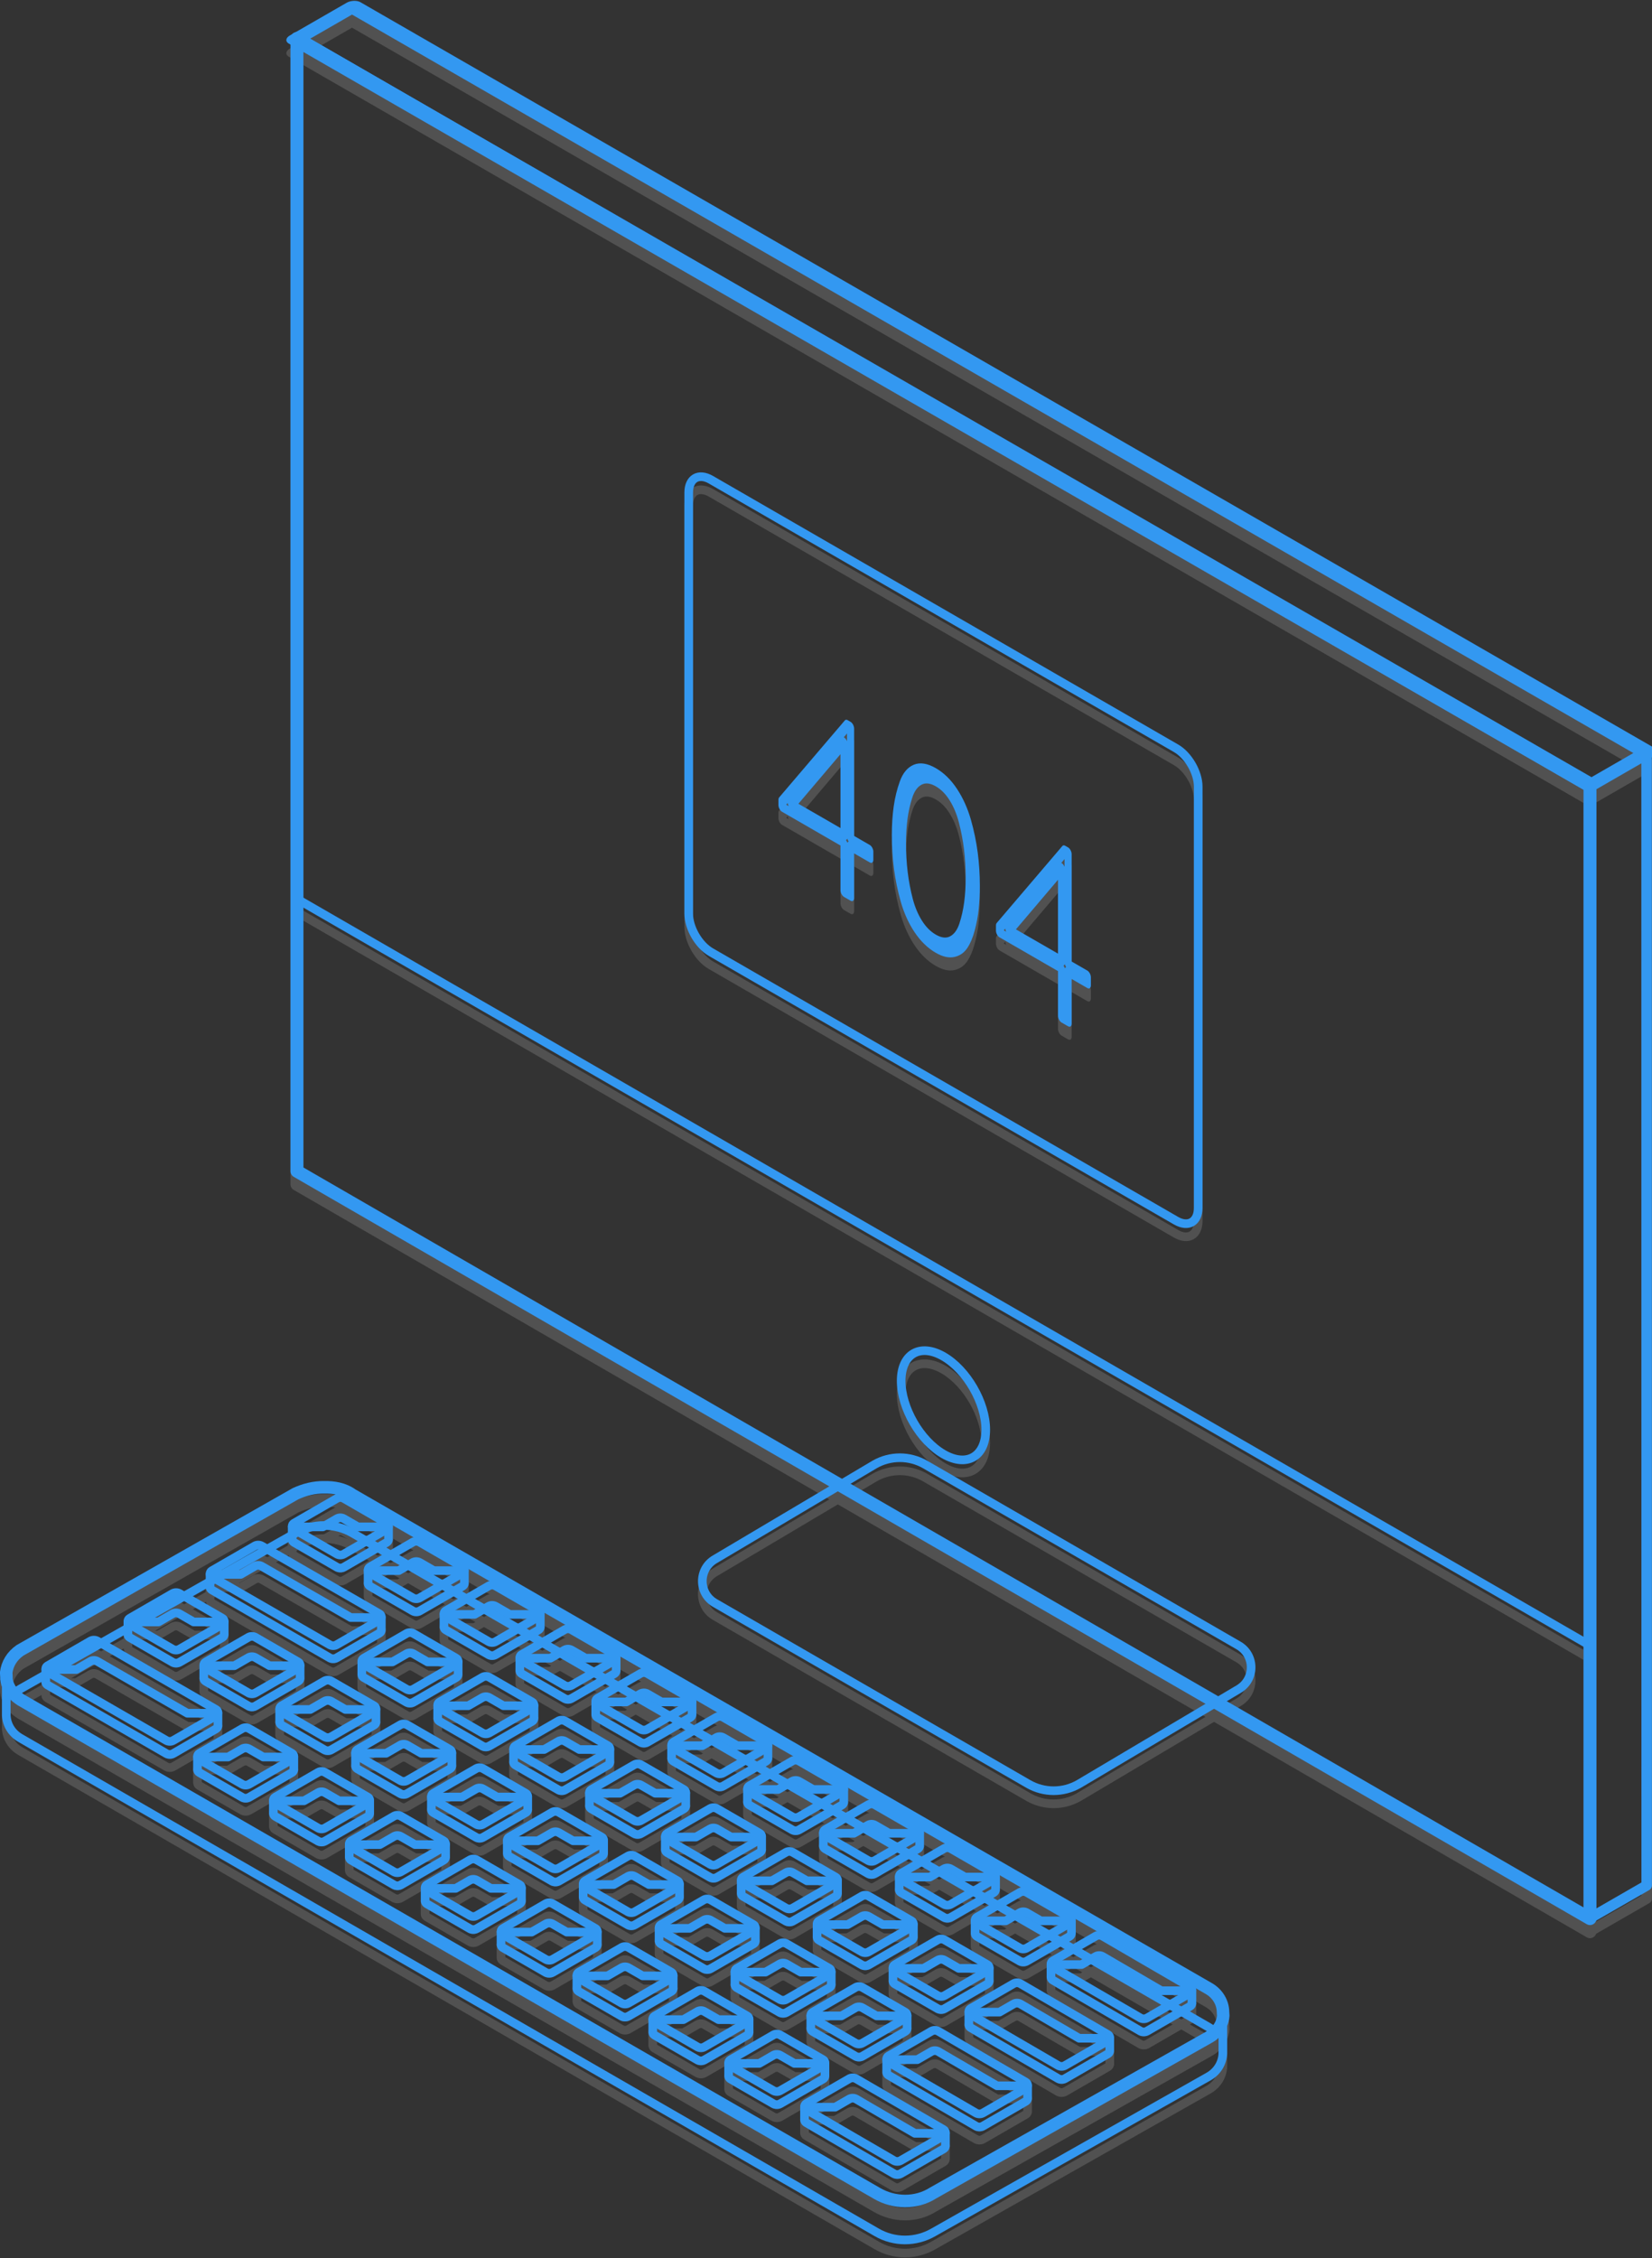 <?xml version="1.0" encoding="UTF-8" standalone="no"?>
<!DOCTYPE svg PUBLIC "-//W3C//DTD SVG 1.1//EN" "http://www.w3.org/Graphics/SVG/1.1/DTD/svg11.dtd">
<svg width="100%" height="100%" viewBox="0 0 229 313" version="1.1" xmlns="http://www.w3.org/2000/svg" xmlns:xlink="http://www.w3.org/1999/xlink" xml:space="preserve" xmlns:serif="http://www.serif.com/" style="fill-rule:evenodd;clip-rule:evenodd;stroke-linejoin:round;stroke-miterlimit:2;">
    <rect x="0" y="0" width="229" height="313" fill="#333333" stroke="none"/>
    <g transform="matrix(1,0,0,1,-1816.04,-875.348)">
        <g id="computer-404" transform="matrix(0.605,0,0,0.605,1448.09,503.121)">
            <g transform="matrix(-1,0,0,1,1595.07,3)">
                <g opacity="0.15">
                    <g transform="matrix(2,0,0,2,703.125,972.494)">
                        <path d="M0,14.898L18.277,25.746C20.071,26.782 22.282,26.782 24.077,25.746L59.97,5.022C61.904,3.906 61.904,1.116 59.97,-0L41.694,-10.848C39.899,-11.884 37.688,-11.884 35.894,-10.848L0,9.876C-1.933,10.992 -1.933,13.782 0,14.898" style="fill:none;fill-rule:nonzero;stroke:white;stroke-width:0.99px;"/>
                    </g>
                    <g transform="matrix(0,296.268,-296.268,0,770.717,691.32)">
                        <path d="M0.351,0.5L1.227,0.5L0.649,-0.5L-0.227,-0.5L0.351,0.5Z" style="fill:none;fill-rule:nonzero;stroke:white;stroke-width:0.01px;"/>
                    </g>
                    <g transform="matrix(1.732,-1,-1,-1.732,734.453,1041.67)">
                        <path d="M-36.089,49.362L134.962,49.362L184.223,134.685L13.172,134.685L-36.089,49.362Z" style="fill:none;fill-rule:nonzero;stroke:white;stroke-width:0.99px;"/>
                    </g>
                    <g transform="matrix(208.185,119.908,-119.908,208.185,515.193,863.126)">
                        <path d="M0.723,0.468L0.785,0.468L0.246,-0.468L0.184,-0.468L0.723,0.468Z" style="fill:none;fill-rule:nonzero;stroke:white;stroke-width:0.01px;"/>
                    </g>
                    <g transform="matrix(342.481,197.311,-295.861,171.301,592.995,607.297)">
                        <path d="M0.48,0.5L0.518,0.5L0.52,-0.5L0.482,-0.5L0.48,0.5Z" style="fill:none;fill-rule:nonzero;stroke:white;stroke-width:0.01px;"/>
                    </g>
                    <g transform="matrix(1,1.732,1.732,-1,761.028,931.633)">
                        <path d="M4.845,-2.797C7.521,-4.342 9.69,-3.09 9.69,0C9.69,3.09 7.521,6.847 4.845,8.392C2.17,9.937 0,8.685 0,5.595C0,2.505 2.169,-1.252 4.845,-2.797" style="fill:none;fill-rule:nonzero;stroke:white;stroke-width:0.99px;"/>
                    </g>
                    <g transform="matrix(2,0,0,2,717.433,725.164)">
                        <path d="M0,84.883L53.285,54.119C54.689,53.308 55.827,51.338 55.827,49.717L55.827,1.467C55.827,-0.154 54.689,-0.81 53.285,0L0,30.764C-1.403,31.574 -2.541,33.545 -2.541,35.166L-2.541,83.416C-2.541,85.036 -1.403,85.693 0,84.883" style="fill:none;fill-rule:nonzero;stroke:white;stroke-width:0.99px;"/>
                    </g>
                    <g transform="matrix(-0.866,0.5,1.50487e-16,1.155,1310.04,-572.797)">
                        <path d="M596.468,947.387L596.468,937.595L580.052,937.595L580.052,936.587L597.428,913.787L598.196,913.787L598.196,936.011L603.284,936.011L603.284,937.595L598.196,937.595L598.196,947.387L596.468,947.387ZM596.468,936.011L596.468,917.627L582.5,936.011L596.468,936.011Z" style="fill:none;fill-rule:nonzero;stroke:white;stroke-width:1.88px;"/>
                        <path d="M620.756,947.963C618.804,947.963 617.108,947.467 615.668,946.475C614.228,945.483 613.116,944.123 612.332,942.395C611.548,940.667 610.972,938.827 610.604,936.875C610.236,934.923 610.052,932.827 610.052,930.587C610.052,928.603 610.212,926.691 610.532,924.851C610.852,923.011 611.38,921.171 612.116,919.331C612.852,917.491 613.964,916.011 615.452,914.891C616.94,913.771 618.708,913.211 620.756,913.211C622.708,913.211 624.404,913.723 625.844,914.747C627.284,915.771 628.396,917.147 629.18,918.875C629.964,920.603 630.54,922.435 630.908,924.371C631.276,926.307 631.46,928.379 631.46,930.587C631.46,932.123 631.364,933.635 631.172,935.123C630.98,936.611 630.636,938.155 630.14,939.755C629.644,941.355 629.012,942.739 628.244,943.907C627.476,945.075 626.444,946.043 625.148,946.811C623.852,947.579 622.388,947.963 620.756,947.963ZM620.756,946.235C622.452,946.235 623.908,945.731 625.124,944.723C626.34,943.715 627.252,942.387 627.86,940.739C628.468,939.091 628.908,937.435 629.18,935.771C629.452,934.107 629.588,932.379 629.588,930.587C629.588,928.603 629.436,926.739 629.132,924.995C628.828,923.251 628.356,921.595 627.716,920.027C627.076,918.459 626.156,917.219 624.956,916.307C623.756,915.395 622.356,914.939 620.756,914.939C619.06,914.939 617.604,915.443 616.388,916.451C615.172,917.459 614.26,918.795 613.652,920.459C613.044,922.123 612.604,923.787 612.332,925.451C612.06,927.115 611.924,928.827 611.924,930.587C611.924,932.603 612.076,934.491 612.38,936.251C612.684,938.011 613.156,939.667 613.796,941.219C614.436,942.771 615.356,943.995 616.556,944.891C617.756,945.787 619.156,946.235 620.756,946.235Z" style="fill:none;fill-rule:nonzero;stroke:white;stroke-width:1.88px;"/>
                        <path d="M654.02,947.387L654.02,937.595L637.604,937.595L637.604,936.587L654.98,913.787L655.748,913.787L655.748,936.011L660.836,936.011L660.836,937.595L655.748,937.595L655.748,947.387L654.02,947.387ZM654.02,936.011L654.02,917.627L640.052,936.011L654.02,936.011Z" style="fill:none;fill-rule:nonzero;stroke:white;stroke-width:1.88px;"/>
                    </g>
                    <g transform="matrix(2,0,0,2,708.409,1003.44)">
                        <path d="M0,38.746C0.218,38.98 0.486,39.181 0.771,39.349L32.299,57.197C34.325,58.369 36.803,58.369 38.813,57.197L136.898,0.586C137.199,0.419 137.45,0.218 137.668,-0.017C137.45,-0.251 137.199,-0.451 136.898,-0.619L105.369,-18.468C103.343,-19.623 100.865,-19.623 98.856,-18.468L0.771,38.142C0.486,38.31 0.218,38.512 0,38.746" style="fill:none;fill-rule:nonzero;stroke:white;stroke-width:0.99px;"/>
                    </g>
                    <g transform="matrix(-276.978,74.535,74.535,276.978,992.158,999.055)">
                        <path d="M0.252,-0.217L1.015,-0.014C1.023,-0.012 1.029,-0.006 1.031,0.001L1.032,0.004C1.033,0.009 1.032,0.014 1.029,0.019C1.028,0.021 1.027,0.022 1.025,0.024L0.845,0.201C0.834,0.213 0.817,0.217 0.802,0.213L0.039,0.01C0.036,0.009 0.034,0.008 0.032,0.007C0.028,0.004 0.024,-0 0.023,-0.005L0.022,-0.008C0.021,-0.015 0.023,-0.022 0.028,-0.028L0.208,-0.206C0.214,-0.211 0.221,-0.215 0.229,-0.217C0.236,-0.219 0.244,-0.22 0.252,-0.217Z" style="fill:none;fill-rule:nonzero;stroke:white;stroke-width:0.01px;"/>
                    </g>
                    <g transform="matrix(2,0,0,2,706.701,1051.53)">
                        <path d="M0,12.692L0,17.129C0.05,18.151 0.603,19.155 1.625,19.742L33.153,37.59C35.179,38.762 37.657,38.762 39.667,37.59L137.752,-19.021C138.773,-19.607 139.326,-20.594 139.376,-21.616L139.376,-26.07C139.343,-25.333 139.042,-24.614 138.522,-24.061C138.304,-23.827 138.053,-23.625 137.752,-23.458L39.667,33.153C37.657,34.325 35.179,34.325 33.153,33.153L1.625,15.304C1.34,15.136 1.072,14.936 0.854,14.702C0.335,14.132 0.034,13.429 0,12.692" style="fill:none;fill-rule:nonzero;stroke:white;stroke-width:0.99px;"/>
                    </g>
                    <g transform="matrix(2,0,0,2,897.864,969.593)">
                        <path d="M0,-0.795L0,-2.254L3.507,-2.254L5.121,-3.185C5.367,-3.328 5.67,-3.328 5.917,-3.185L7.53,-2.254L11.038,-2.254L11.038,-0.795L11.036,-0.795C11.027,-0.671 10.962,-0.55 10.839,-0.479L5.917,2.364C5.67,2.505 5.367,2.505 5.121,2.364L0.199,-0.479C0.076,-0.55 0.01,-0.671 0.001,-0.795L0,-0.795Z" style="fill:none;fill-rule:nonzero;stroke:white;stroke-width:0.99px;"/>
                    </g>
                    <g transform="matrix(2,0,0,2,898.262,964.255)">
                        <path d="M0,0.689L4.922,3.531C5.168,3.673 5.472,3.673 5.718,3.531L10.64,0.689C10.905,0.536 10.905,0.153 10.64,0.001L5.718,-2.841C5.472,-2.984 5.168,-2.984 4.922,-2.841L0,0.001C-0.265,0.153 -0.265,0.536 0,0.689" style="fill:none;fill-rule:nonzero;stroke:white;stroke-width:0.99px;"/>
                    </g>
                    <g transform="matrix(2,0,0,2,880.479,979.623)">
                        <path d="M0,-0.795L0,-2.255L3.507,-2.255L5.121,-3.186C5.367,-3.328 5.67,-3.328 5.917,-3.186L7.53,-2.255L11.038,-2.255L11.038,-0.795L11.036,-0.795C11.027,-0.671 10.962,-0.55 10.839,-0.479L5.917,2.363C5.67,2.505 5.367,2.505 5.121,2.363L0.199,-0.479C0.076,-0.55 0.011,-0.671 0.002,-0.795L0,-0.795Z" style="fill:none;fill-rule:nonzero;stroke:white;stroke-width:0.99px;"/>
                    </g>
                    <g transform="matrix(2,0,0,2,880.876,974.284)">
                        <path d="M0,0.689L4.922,3.531C5.168,3.673 5.472,3.673 5.718,3.531L10.64,0.689C10.905,0.536 10.905,0.153 10.64,0.001L5.718,-2.842C5.472,-2.984 5.168,-2.984 4.922,-2.842L0,0.001C-0.265,0.153 -0.265,0.536 0,0.689" style="fill:none;fill-rule:nonzero;stroke:white;stroke-width:0.99px;"/>
                    </g>
                    <g transform="matrix(2,0,0,2,863.093,989.652)">
                        <path d="M0,-0.795L0,-2.255L3.508,-2.255L5.121,-3.186C5.367,-3.328 5.67,-3.328 5.917,-3.186L7.53,-2.255L11.038,-2.255L11.038,-0.795L11.036,-0.795C11.027,-0.671 10.962,-0.55 10.839,-0.479L5.917,2.363C5.67,2.505 5.367,2.505 5.121,2.363L0.199,-0.479C0.076,-0.55 0.011,-0.671 0.002,-0.795L0,-0.795Z" style="fill:none;fill-rule:nonzero;stroke:white;stroke-width:0.99px;"/>
                    </g>
                    <g transform="matrix(2,0,0,2,863.49,984.311)">
                        <path d="M0,0.69L4.922,3.532C5.168,3.673 5.472,3.673 5.718,3.532L10.64,0.69C10.905,0.537 10.905,0.154 10.64,0.002L5.718,-2.841C5.472,-2.983 5.168,-2.983 4.922,-2.841L0,0.002C-0.265,0.154 -0.265,0.537 0,0.69" style="fill:none;fill-rule:nonzero;stroke:white;stroke-width:0.99px;"/>
                    </g>
                    <g transform="matrix(2,0,0,2,845.708,999.681)">
                        <path d="M0,-0.795L0,-2.255L3.507,-2.255L5.121,-3.186C5.367,-3.328 5.67,-3.328 5.917,-3.186L7.53,-2.255L11.038,-2.255L11.038,-0.795L11.036,-0.795C11.027,-0.671 10.962,-0.551 10.839,-0.479L5.917,2.363C5.67,2.505 5.367,2.505 5.121,2.363L0.199,-0.479C0.076,-0.551 0.01,-0.671 0.001,-0.795L0,-0.795Z" style="fill:none;fill-rule:nonzero;stroke:white;stroke-width:0.99px;"/>
                    </g>
                    <g transform="matrix(2,0,0,2,846.105,994.341)">
                        <path d="M0,0.69L4.922,3.532C5.168,3.673 5.472,3.673 5.718,3.532L10.64,0.69C10.905,0.537 10.905,0.154 10.64,0.001L5.718,-2.841C5.472,-2.983 5.168,-2.983 4.922,-2.841L0,0.001C-0.265,0.154 -0.265,0.537 0,0.69" style="fill:none;fill-rule:nonzero;stroke:white;stroke-width:0.99px;"/>
                    </g>
                    <g transform="matrix(2,0,0,2,828.322,1009.71)">
                        <path d="M0,-0.795L0,-2.255L3.507,-2.255L5.121,-3.186C5.367,-3.328 5.67,-3.328 5.917,-3.186L7.53,-2.255L11.038,-2.255L11.038,-0.795L11.036,-0.795C11.027,-0.671 10.962,-0.551 10.839,-0.479L5.917,2.363C5.67,2.505 5.367,2.505 5.121,2.363L0.199,-0.479C0.076,-0.551 0.011,-0.671 0.002,-0.795L0,-0.795Z" style="fill:none;fill-rule:nonzero;stroke:white;stroke-width:0.99px;"/>
                    </g>
                    <g transform="matrix(2,0,0,2,828.72,1004.37)">
                        <path d="M0,0.69L4.922,3.532C5.168,3.673 5.472,3.673 5.718,3.532L10.64,0.69C10.905,0.537 10.905,0.154 10.64,0.001L5.718,-2.841C5.472,-2.983 5.168,-2.983 4.922,-2.841L0,0.001C-0.265,0.154 -0.265,0.537 0,0.69" style="fill:none;fill-rule:nonzero;stroke:white;stroke-width:0.99px;"/>
                    </g>
                    <g transform="matrix(2,0,0,2,810.937,1019.74)">
                        <path d="M0,-0.796L0,-2.256L3.508,-2.256L5.121,-3.187C5.367,-3.329 5.67,-3.329 5.917,-3.187L7.53,-2.256L11.038,-2.256L11.038,-0.796L11.036,-0.796C11.027,-0.672 10.962,-0.552 10.839,-0.48L5.917,2.362C5.67,2.504 5.367,2.504 5.121,2.362L0.199,-0.48C0.076,-0.552 0.011,-0.672 0.002,-0.796L0,-0.796Z" style="fill:none;fill-rule:nonzero;stroke:white;stroke-width:0.99px;"/>
                    </g>
                    <g transform="matrix(2,0,0,2,811.334,1014.4)">
                        <path d="M0,0.69L4.922,3.532C5.168,3.673 5.472,3.673 5.718,3.532L10.64,0.69C10.905,0.537 10.905,0.154 10.64,0.001L5.718,-2.841C5.472,-2.983 5.168,-2.983 4.922,-2.841L0,0.001C-0.265,0.154 -0.265,0.537 0,0.69" style="fill:none;fill-rule:nonzero;stroke:white;stroke-width:0.99px;"/>
                    </g>
                    <g transform="matrix(2,0,0,2,793.552,1029.77)">
                        <path d="M0,-0.796L0,-2.256L3.507,-2.256L5.121,-3.187C5.367,-3.329 5.67,-3.329 5.917,-3.187L7.53,-2.256L11.038,-2.256L11.038,-0.796L11.036,-0.796C11.027,-0.672 10.962,-0.552 10.839,-0.48L5.917,2.362C5.67,2.504 5.367,2.504 5.121,2.362L0.199,-0.48C0.076,-0.552 0.01,-0.672 0.001,-0.796L0,-0.796Z" style="fill:none;fill-rule:nonzero;stroke:white;stroke-width:0.99px;"/>
                    </g>
                    <g transform="matrix(2,0,0,2,793.949,1024.43)">
                        <path d="M0,0.69L4.922,3.532C5.168,3.673 5.472,3.673 5.718,3.532L10.64,0.69C10.905,0.537 10.905,0.154 10.64,0.001L5.718,-2.841C5.472,-2.983 5.168,-2.983 4.922,-2.841L0,0.001C-0.265,0.154 -0.265,0.537 0,0.69" style="fill:none;fill-rule:nonzero;stroke:white;stroke-width:0.99px;"/>
                    </g>
                    <g transform="matrix(2,0,0,2,776.166,1039.8)">
                        <path d="M0,-0.795L0,-2.255L3.507,-2.255L5.121,-3.186C5.367,-3.329 5.67,-3.329 5.917,-3.186L7.53,-2.255L11.038,-2.255L11.038,-0.795L11.036,-0.795C11.027,-0.671 10.962,-0.551 10.839,-0.479L5.917,2.363C5.67,2.505 5.367,2.505 5.121,2.363L0.199,-0.479C0.076,-0.551 0.011,-0.671 0.001,-0.795L0,-0.795Z" style="fill:none;fill-rule:nonzero;stroke:white;stroke-width:0.99px;"/>
                    </g>
                    <g transform="matrix(2,0,0,2,776.563,1034.46)">
                        <path d="M0,0.688L4.922,3.531C5.168,3.672 5.472,3.672 5.718,3.531L10.64,0.688C10.905,0.536 10.905,0.153 10.64,-0L5.718,-2.842C5.472,-2.984 5.168,-2.984 4.922,-2.842L0,-0C-0.265,0.153 -0.265,0.536 0,0.688" style="fill:none;fill-rule:nonzero;stroke:white;stroke-width:0.99px;"/>
                    </g>
                    <g transform="matrix(2,0,0,2,758.78,1049.83)">
                        <path d="M0,-0.794L0,-2.254L3.508,-2.254L5.121,-3.185C5.367,-3.328 5.67,-3.328 5.917,-3.185L7.53,-2.254L11.038,-2.254L11.038,-0.794L11.036,-0.794C11.027,-0.67 10.962,-0.55 10.839,-0.478L5.917,2.364C5.67,2.505 5.367,2.505 5.121,2.364L0.199,-0.478C0.076,-0.55 0.011,-0.67 0.002,-0.794L0,-0.794Z" style="fill:none;fill-rule:nonzero;stroke:white;stroke-width:0.99px;"/>
                    </g>
                    <g transform="matrix(2,0,0,2,759.178,1044.49)">
                        <path d="M0,0.689L4.922,3.532C5.168,3.673 5.472,3.673 5.718,3.532L10.64,0.689C10.905,0.537 10.905,0.154 10.64,0.001L5.718,-2.841C5.472,-2.984 5.168,-2.984 4.922,-2.841L0,0.001C-0.265,0.154 -0.265,0.537 0,0.689" style="fill:none;fill-rule:nonzero;stroke:white;stroke-width:0.99px;"/>
                    </g>
                    <g transform="matrix(2,0,0,2,741.395,1059.86)">
                        <path d="M0,-0.795L0,-2.254L3.508,-2.254L5.122,-3.185C5.368,-3.328 5.671,-3.328 5.917,-3.185L7.53,-2.254L11.038,-2.254L11.038,-0.795L11.036,-0.795C11.027,-0.67 10.962,-0.55 10.839,-0.478L5.917,2.364C5.671,2.505 5.368,2.505 5.122,2.364L0.199,-0.478C0.076,-0.55 0.011,-0.67 0.002,-0.795L0,-0.795Z" style="fill:none;fill-rule:nonzero;stroke:white;stroke-width:0.99px;"/>
                    </g>
                    <g transform="matrix(2,0,0,2,741.793,1054.52)">
                        <path d="M0,0.689L4.922,3.531C5.168,3.673 5.472,3.673 5.718,3.531L10.64,0.689C10.905,0.537 10.905,0.154 10.64,0.001L5.718,-2.841C5.472,-2.984 5.168,-2.984 4.922,-2.841L0,0.001C-0.265,0.154 -0.265,0.537 0,0.689" style="fill:none;fill-rule:nonzero;stroke:white;stroke-width:0.99px;"/>
                    </g>
                    <g transform="matrix(2,0,0,2,713.791,1069.89)">
                        <path d="M0,2.198L0,0.738L3.508,0.738L10.23,-3.186C10.477,-3.329 10.78,-3.329 11.026,-3.186L12.64,-2.255L16.147,-2.255L16.147,-0.796L16.145,-0.796C16.136,-0.672 16.071,-0.551 15.948,-0.479L5.917,5.356C5.67,5.498 5.367,5.498 5.121,5.356L0.199,2.514C0.076,2.442 0.011,2.322 0.002,2.198L0,2.198Z" style="fill:none;fill-rule:nonzero;stroke:white;stroke-width:0.99px;"/>
                    </g>
                    <g transform="matrix(2,0,0,2,714.188,1064.54)">
                        <path d="M0,3.684L4.922,6.526C5.168,6.667 5.472,6.667 5.718,6.526L15.75,0.69C16.015,0.538 16.015,0.155 15.75,0.001L10.827,-2.84C10.581,-2.983 10.278,-2.983 10.032,-2.84L0,2.995C-0.265,3.148 -0.265,3.531 0,3.684" style="fill:none;fill-rule:nonzero;stroke:white;stroke-width:0.99px;"/>
                    </g>
                    <g transform="matrix(2,0,0,2,899.514,980.489)">
                        <path d="M0,4.147L0,2.687L3.508,2.687L13.708,-3.188C13.954,-3.329 14.257,-3.329 14.503,-3.188L16.117,-2.256L19.625,-2.256L19.625,-0.796L19.623,-0.796C19.614,-0.672 19.549,-0.551 19.426,-0.481L5.917,7.305C5.67,7.447 5.367,7.447 5.121,7.305L0.199,4.463C0.076,4.391 0.011,4.271 0.002,4.147L0,4.147Z" style="fill:none;fill-rule:nonzero;stroke:white;stroke-width:0.99px;"/>
                    </g>
                    <g transform="matrix(2,0,0,2,899.911,975.148)">
                        <path d="M0,5.631L4.922,8.474C5.168,8.615 5.472,8.615 5.718,8.474L19.227,0.689C19.492,0.535 19.492,0.152 19.227,0L14.305,-2.843C14.059,-2.984 13.755,-2.984 13.509,-2.843L0,4.943C-0.265,5.096 -0.265,5.479 0,5.631" style="fill:none;fill-rule:nonzero;stroke:white;stroke-width:0.99px;"/>
                    </g>
                    <g transform="matrix(2,0,0,2,881.917,1000.54)">
                        <path d="M0,-0.795L0,-2.255L3.507,-2.255L5.121,-3.186C5.367,-3.328 5.67,-3.328 5.917,-3.186L7.53,-2.255L11.038,-2.255L11.038,-0.795L11.036,-0.795C11.027,-0.671 10.962,-0.551 10.839,-0.479L5.917,2.363C5.67,2.505 5.367,2.505 5.121,2.363L0.199,-0.479C0.076,-0.551 0.01,-0.671 0.001,-0.795L0,-0.795Z" style="fill:none;fill-rule:nonzero;stroke:white;stroke-width:0.99px;"/>
                    </g>
                    <g transform="matrix(2,0,0,2,882.314,995.204)">
                        <path d="M0,0.69L4.922,3.532C5.168,3.673 5.472,3.673 5.718,3.532L10.64,0.69C10.905,0.537 10.905,0.154 10.64,0.001L5.718,-2.841C5.472,-2.983 5.168,-2.983 4.922,-2.841L0,0.001C-0.265,0.154 -0.265,0.537 0,0.69" style="fill:none;fill-rule:nonzero;stroke:white;stroke-width:0.99px;"/>
                    </g>
                    <g transform="matrix(2,0,0,2,864.531,1010.58)">
                        <path d="M0,-0.796L0,-2.256L3.507,-2.256L5.121,-3.187C5.367,-3.329 5.67,-3.329 5.917,-3.187L7.53,-2.256L11.038,-2.256L11.038,-0.796L11.036,-0.796C11.027,-0.672 10.962,-0.552 10.839,-0.48L5.917,2.362C5.67,2.504 5.367,2.504 5.121,2.362L0.199,-0.48C0.076,-0.552 0.011,-0.672 0.002,-0.796L0,-0.796Z" style="fill:none;fill-rule:nonzero;stroke:white;stroke-width:0.99px;"/>
                    </g>
                    <g transform="matrix(2,0,0,2,864.929,1005.23)">
                        <path d="M0,0.69L4.922,3.532C5.168,3.673 5.472,3.673 5.718,3.532L10.64,0.69C10.905,0.537 10.905,0.154 10.64,0.001L5.718,-2.841C5.472,-2.983 5.168,-2.983 4.922,-2.841L0,0.001C-0.265,0.154 -0.265,0.537 0,0.69" style="fill:none;fill-rule:nonzero;stroke:white;stroke-width:0.99px;"/>
                    </g>
                    <g transform="matrix(2,0,0,2,847.146,1020.61)">
                        <path d="M0,-0.796L0,-2.256L3.508,-2.256L5.121,-3.187C5.367,-3.329 5.67,-3.329 5.917,-3.187L7.53,-2.256L11.038,-2.256L11.038,-0.796L11.036,-0.796C11.027,-0.672 10.962,-0.552 10.839,-0.48L5.917,2.362C5.67,2.504 5.367,2.504 5.122,2.362L0.199,-0.48C0.076,-0.552 0.011,-0.672 0.002,-0.796L0,-0.796Z" style="fill:none;fill-rule:nonzero;stroke:white;stroke-width:0.99px;"/>
                    </g>
                    <g transform="matrix(2,0,0,2,847.544,1015.26)">
                        <path d="M0,0.69L4.922,3.532C5.168,3.673 5.471,3.673 5.717,3.532L10.64,0.69C10.905,0.537 10.905,0.154 10.64,0.001L5.717,-2.841C5.471,-2.983 5.168,-2.983 4.922,-2.841L0,0.001C-0.265,0.154 -0.265,0.537 0,0.69" style="fill:none;fill-rule:nonzero;stroke:white;stroke-width:0.99px;"/>
                    </g>
                    <g transform="matrix(2,0,0,2,829.761,1030.63)">
                        <path d="M0,-0.796L0,-2.256L3.507,-2.256L5.121,-3.187C5.367,-3.329 5.67,-3.329 5.917,-3.187L7.53,-2.256L11.038,-2.256L11.038,-0.796L11.036,-0.796C11.027,-0.672 10.962,-0.552 10.839,-0.48L5.917,2.362C5.67,2.504 5.367,2.504 5.121,2.362L0.199,-0.48C0.076,-0.552 0.01,-0.672 0.001,-0.796L0,-0.796Z" style="fill:none;fill-rule:nonzero;stroke:white;stroke-width:0.99px;"/>
                    </g>
                    <g transform="matrix(2,0,0,2,830.158,1025.29)">
                        <path d="M0,0.688L4.922,3.531C5.168,3.672 5.472,3.672 5.718,3.531L10.64,0.689C10.905,0.536 10.905,0.153 10.64,-0L5.718,-2.842C5.472,-2.984 5.168,-2.984 4.922,-2.842L0,-0C-0.265,0.153 -0.265,0.536 0,0.688" style="fill:none;fill-rule:nonzero;stroke:white;stroke-width:0.99px;"/>
                    </g>
                    <g transform="matrix(2,0,0,2,812.375,1040.66)">
                        <path d="M0,-0.794L0,-2.254L3.507,-2.254L5.121,-3.185C5.367,-3.328 5.67,-3.328 5.917,-3.185L7.53,-2.254L11.038,-2.254L11.038,-0.794L11.036,-0.794C11.027,-0.67 10.962,-0.55 10.839,-0.478L5.917,2.364C5.67,2.505 5.367,2.505 5.121,2.364L0.199,-0.478C0.076,-0.55 0.011,-0.67 0.002,-0.794L0,-0.794Z" style="fill:none;fill-rule:nonzero;stroke:white;stroke-width:0.99px;"/>
                    </g>
                    <g transform="matrix(2,0,0,2,812.772,1035.32)">
                        <path d="M0,0.689L4.922,3.532C5.168,3.673 5.472,3.673 5.718,3.532L10.64,0.689C10.905,0.537 10.905,0.154 10.64,0.001L5.718,-2.841C5.472,-2.984 5.168,-2.984 4.922,-2.841L0,0.001C-0.265,0.154 -0.265,0.537 0,0.689" style="fill:none;fill-rule:nonzero;stroke:white;stroke-width:0.99px;"/>
                    </g>
                    <g transform="matrix(2,0,0,2,794.989,1050.69)">
                        <path d="M0,-0.794L0,-2.254L3.508,-2.254L5.121,-3.185C5.367,-3.328 5.67,-3.328 5.917,-3.185L7.53,-2.254L11.038,-2.254L11.038,-0.794L11.036,-0.794C11.027,-0.67 10.962,-0.55 10.839,-0.478L5.917,2.364C5.67,2.505 5.367,2.505 5.121,2.364L0.199,-0.478C0.076,-0.55 0.011,-0.67 0.002,-0.794L0,-0.794Z" style="fill:none;fill-rule:nonzero;stroke:white;stroke-width:0.99px;"/>
                    </g>
                    <g transform="matrix(2,0,0,2,795.387,1045.35)">
                        <path d="M0,0.689L4.922,3.531C5.168,3.673 5.472,3.673 5.718,3.531L10.64,0.689C10.905,0.537 10.905,0.154 10.64,0.001L5.718,-2.841C5.472,-2.984 5.168,-2.984 4.922,-2.841L0,0.001C-0.265,0.154 -0.265,0.537 0,0.689" style="fill:none;fill-rule:nonzero;stroke:white;stroke-width:0.99px;"/>
                    </g>
                    <g transform="matrix(2,0,0,2,777.604,1060.72)">
                        <path d="M0,-0.795L0,-2.254L3.507,-2.254L5.121,-3.185C5.367,-3.328 5.67,-3.328 5.917,-3.185L7.53,-2.254L11.038,-2.254L11.038,-0.795L11.036,-0.795C11.027,-0.671 10.962,-0.55 10.839,-0.478L5.917,2.364C5.67,2.505 5.367,2.505 5.121,2.364L0.199,-0.478C0.076,-0.55 0.01,-0.671 0.001,-0.795L0,-0.795Z" style="fill:none;fill-rule:nonzero;stroke:white;stroke-width:0.99px;"/>
                    </g>
                    <g transform="matrix(2,0,0,2,778.002,1055.38)">
                        <path d="M0,0.689L4.922,3.531C5.168,3.673 5.472,3.673 5.718,3.531L10.64,0.689C10.905,0.537 10.905,0.154 10.64,0.001L5.718,-2.841C5.472,-2.984 5.168,-2.984 4.922,-2.841L0,0.001C-0.265,0.154 -0.265,0.537 0,0.689" style="fill:none;fill-rule:nonzero;stroke:white;stroke-width:0.99px;"/>
                    </g>
                    <g transform="matrix(2,0,0,2,760.219,1070.75)">
                        <path d="M0,-0.795L0,-2.254L3.507,-2.254L5.121,-3.185C5.367,-3.328 5.67,-3.328 5.917,-3.185L7.53,-2.254L11.038,-2.254L11.038,-0.795L11.036,-0.795C11.027,-0.671 10.962,-0.55 10.839,-0.478L5.917,2.364C5.67,2.505 5.367,2.505 5.121,2.364L0.199,-0.478C0.076,-0.55 0.011,-0.671 0.002,-0.795L0,-0.795Z" style="fill:none;fill-rule:nonzero;stroke:white;stroke-width:0.99px;"/>
                    </g>
                    <g transform="matrix(2,0,0,2,760.616,1065.41)">
                        <path d="M0,0.689L4.922,3.531C5.168,3.673 5.472,3.673 5.718,3.531L10.64,0.689C10.905,0.536 10.905,0.154 10.64,0.001L5.718,-2.841C5.472,-2.984 5.168,-2.984 4.922,-2.841L0,0.001C-0.265,0.154 -0.265,0.536 0,0.689" style="fill:none;fill-rule:nonzero;stroke:white;stroke-width:0.99px;"/>
                    </g>
                    <g transform="matrix(2,0,0,2,732.614,1080.78)">
                        <path d="M0,2.199L0,0.739L3.508,0.739L10.23,-3.185C10.477,-3.328 10.78,-3.328 11.026,-3.185L12.64,-2.254L16.147,-2.254L16.147,-0.795L16.146,-0.795C16.137,-0.671 16.071,-0.55 15.948,-0.478L5.917,5.357C5.671,5.498 5.368,5.498 5.122,5.357L0.199,2.515C0.076,2.443 0.011,2.323 0.002,2.199L0,2.199Z" style="fill:none;fill-rule:nonzero;stroke:white;stroke-width:0.99px;"/>
                    </g>
                    <g transform="matrix(2,0,0,2,733.013,1075.44)">
                        <path d="M0,3.682L4.922,6.525C5.168,6.666 5.472,6.666 5.718,6.525L15.749,0.689C16.014,0.536 16.014,0.154 15.749,-0L10.827,-2.841C10.581,-2.984 10.277,-2.984 10.031,-2.841L0,2.994C-0.265,3.147 -0.265,3.53 0,3.682" style="fill:none;fill-rule:nonzero;stroke:white;stroke-width:0.99px;"/>
                    </g>
                    <g transform="matrix(2,0,0,2,935.511,991.378)">
                        <path d="M0,-0.795L0,-2.255L3.508,-2.255L5.122,-3.186C5.368,-3.328 5.67,-3.328 5.917,-3.186L7.53,-2.255L11.038,-2.255L11.038,-0.795L11.036,-0.795C11.027,-0.671 10.962,-0.551 10.839,-0.479L5.917,2.363C5.671,2.505 5.368,2.505 5.122,2.363L0.199,-0.479C0.076,-0.551 0.011,-0.671 0.002,-0.795L0,-0.795Z" style="fill:none;fill-rule:nonzero;stroke:white;stroke-width:0.99px;"/>
                    </g>
                    <g transform="matrix(2,0,0,2,935.909,986.038)">
                        <path d="M0,0.69L4.922,3.532C5.168,3.673 5.472,3.673 5.718,3.532L10.64,0.69C10.905,0.537 10.905,0.154 10.64,0.001L5.717,-2.841C5.471,-2.983 5.168,-2.983 4.922,-2.841L0,0.001C-0.265,0.154 -0.265,0.537 0,0.69" style="fill:none;fill-rule:nonzero;stroke:white;stroke-width:0.99px;"/>
                    </g>
                    <g transform="matrix(2,0,0,2,918.126,1001.41)">
                        <path d="M0,-0.795L0,-2.255L3.507,-2.255L5.121,-3.186C5.367,-3.328 5.67,-3.328 5.917,-3.186L7.53,-2.255L11.038,-2.255L11.038,-0.795L11.036,-0.795C11.027,-0.671 10.962,-0.551 10.839,-0.479L5.917,2.363C5.67,2.505 5.367,2.505 5.121,2.363L0.199,-0.479C0.076,-0.551 0.01,-0.671 0.001,-0.795L0,-0.795Z" style="fill:none;fill-rule:nonzero;stroke:white;stroke-width:0.99px;"/>
                    </g>
                    <g transform="matrix(2,0,0,2,918.523,996.067)">
                        <path d="M0,0.69L4.922,3.532C5.168,3.673 5.472,3.673 5.718,3.532L10.64,0.69C10.905,0.537 10.905,0.154 10.64,0.001L5.718,-2.841C5.472,-2.983 5.168,-2.983 4.922,-2.841L0,0.001C-0.265,0.154 -0.265,0.537 0,0.69" style="fill:none;fill-rule:nonzero;stroke:white;stroke-width:0.99px;"/>
                    </g>
                    <g transform="matrix(2,0,0,2,900.74,1011.44)">
                        <path d="M0,-0.796L0,-2.256L3.508,-2.256L5.121,-3.187C5.367,-3.329 5.67,-3.329 5.917,-3.187L7.53,-2.256L11.038,-2.256L11.038,-0.796L11.036,-0.796C11.027,-0.672 10.962,-0.552 10.839,-0.48L5.917,2.362C5.67,2.504 5.367,2.504 5.121,2.362L0.199,-0.48C0.076,-0.552 0.011,-0.672 0.002,-0.796L0,-0.796Z" style="fill:none;fill-rule:nonzero;stroke:white;stroke-width:0.99px;"/>
                    </g>
                    <g transform="matrix(2,0,0,2,901.138,1006.1)">
                        <path d="M0,0.69L4.922,3.532C5.168,3.673 5.472,3.673 5.718,3.532L10.64,0.69C10.905,0.537 10.905,0.154 10.64,0.001L5.718,-2.841C5.472,-2.983 5.168,-2.983 4.922,-2.841L0,0.001C-0.265,0.154 -0.265,0.537 0,0.69" style="fill:none;fill-rule:nonzero;stroke:white;stroke-width:0.99px;"/>
                    </g>
                    <g transform="matrix(2,0,0,2,883.354,1021.47)">
                        <path d="M0,-0.796L0,-2.256L3.508,-2.256L5.121,-3.187C5.367,-3.329 5.67,-3.329 5.917,-3.187L7.53,-2.256L11.038,-2.256L11.038,-0.796L11.036,-0.796C11.027,-0.672 10.962,-0.552 10.839,-0.48L5.917,2.362C5.671,2.504 5.368,2.504 5.122,2.362L0.199,-0.48C0.076,-0.552 0.011,-0.672 0.002,-0.796L0,-0.796Z" style="fill:none;fill-rule:nonzero;stroke:white;stroke-width:0.99px;"/>
                    </g>
                    <g transform="matrix(2,0,0,2,883.753,1016.13)">
                        <path d="M0,0.69L4.922,3.532C5.168,3.673 5.472,3.673 5.717,3.532L10.64,0.69C10.905,0.537 10.905,0.154 10.64,0.001L5.717,-2.841C5.471,-2.983 5.168,-2.983 4.922,-2.841L0,0.001C-0.265,0.154 -0.265,0.537 0,0.69" style="fill:none;fill-rule:nonzero;stroke:white;stroke-width:0.99px;"/>
                    </g>
                    <g transform="matrix(2,0,0,2,865.97,1031.49)">
                        <path d="M0,-0.794L0,-2.254L3.507,-2.254L5.121,-3.185C5.367,-3.328 5.67,-3.328 5.917,-3.185L7.53,-2.254L11.038,-2.254L11.038,-0.794L11.036,-0.794C11.027,-0.67 10.962,-0.55 10.839,-0.478L5.917,2.364C5.67,2.505 5.367,2.505 5.121,2.364L0.199,-0.478C0.076,-0.55 0.01,-0.67 0.001,-0.794L0,-0.794Z" style="fill:none;fill-rule:nonzero;stroke:white;stroke-width:0.99px;"/>
                    </g>
                    <g transform="matrix(2,0,0,2,866.367,1026.16)">
                        <path d="M0,0.688L4.922,3.531C5.168,3.672 5.472,3.672 5.718,3.531L10.64,0.688C10.905,0.536 10.905,0.153 10.64,-0L5.718,-2.842C5.472,-2.984 5.168,-2.984 4.922,-2.842L0,-0C-0.265,0.153 -0.265,0.536 0,0.688" style="fill:none;fill-rule:nonzero;stroke:white;stroke-width:0.99px;"/>
                    </g>
                    <g transform="matrix(2,0,0,2,848.584,1041.52)">
                        <path d="M0,-0.794L0,-2.254L3.507,-2.254L5.121,-3.185C5.367,-3.328 5.67,-3.328 5.917,-3.185L7.53,-2.254L11.038,-2.254L11.038,-0.794L11.036,-0.794C11.027,-0.67 10.962,-0.55 10.839,-0.478L5.917,2.364C5.67,2.505 5.367,2.505 5.121,2.364L0.199,-0.478C0.076,-0.55 0.011,-0.67 0.002,-0.794L0,-0.794Z" style="fill:none;fill-rule:nonzero;stroke:white;stroke-width:0.99px;"/>
                    </g>
                    <g transform="matrix(2,0,0,2,848.981,1036.18)">
                        <path d="M0,0.689L4.922,3.532C5.168,3.673 5.472,3.673 5.718,3.532L10.64,0.689C10.905,0.537 10.905,0.154 10.64,0.001L5.718,-2.841C5.472,-2.984 5.168,-2.984 4.922,-2.841L0,0.001C-0.265,0.154 -0.265,0.537 0,0.689" style="fill:none;fill-rule:nonzero;stroke:white;stroke-width:0.99px;"/>
                    </g>
                    <g transform="matrix(2,0,0,2,831.198,1051.55)">
                        <path d="M0,-0.795L0,-2.254L3.508,-2.254L5.121,-3.185C5.367,-3.328 5.67,-3.328 5.917,-3.185L7.53,-2.254L11.038,-2.254L11.038,-0.795L11.036,-0.795C11.027,-0.67 10.962,-0.55 10.839,-0.478L5.917,2.364C5.67,2.505 5.368,2.505 5.122,2.364L0.199,-0.478C0.076,-0.55 0.011,-0.671 0.002,-0.795L0,-0.795Z" style="fill:none;fill-rule:nonzero;stroke:white;stroke-width:0.99px;"/>
                    </g>
                    <g transform="matrix(2,0,0,2,831.597,1046.21)">
                        <path d="M0,0.689L4.922,3.531C5.168,3.673 5.471,3.673 5.717,3.531L10.64,0.689C10.905,0.537 10.905,0.154 10.64,0.001L5.717,-2.841C5.471,-2.984 5.168,-2.984 4.922,-2.841L0,0.001C-0.265,0.154 -0.265,0.537 0,0.689" style="fill:none;fill-rule:nonzero;stroke:white;stroke-width:0.99px;"/>
                    </g>
                    <g transform="matrix(2,0,0,2,813.813,1061.58)">
                        <path d="M0,-0.795L0,-2.254L3.507,-2.254L5.121,-3.185C5.367,-3.328 5.67,-3.328 5.917,-3.185L7.53,-2.254L11.038,-2.254L11.038,-0.795L11.036,-0.795C11.027,-0.671 10.962,-0.55 10.839,-0.478L5.917,2.364C5.67,2.505 5.367,2.505 5.121,2.364L0.199,-0.478C0.076,-0.55 0.01,-0.671 0.001,-0.795L0,-0.795Z" style="fill:none;fill-rule:nonzero;stroke:white;stroke-width:0.99px;"/>
                    </g>
                    <g transform="matrix(2,0,0,2,814.211,1056.24)">
                        <path d="M0,0.689L4.922,3.531C5.168,3.673 5.472,3.673 5.718,3.531L10.64,0.689C10.905,0.536 10.905,0.154 10.64,0.001L5.718,-2.841C5.472,-2.984 5.168,-2.984 4.922,-2.841L0,0.001C-0.265,0.154 -0.265,0.536 0,0.689" style="fill:none;fill-rule:nonzero;stroke:white;stroke-width:0.99px;"/>
                    </g>
                    <g transform="matrix(2,0,0,2,796.428,1071.61)">
                        <path d="M0,-0.795L0,-2.254L3.507,-2.254L5.121,-3.185C5.367,-3.328 5.67,-3.328 5.917,-3.185L7.53,-2.254L11.038,-2.254L11.038,-0.795L11.036,-0.795C11.027,-0.671 10.962,-0.55 10.839,-0.478L5.917,2.364C5.67,2.505 5.367,2.505 5.121,2.364L0.199,-0.478C0.076,-0.55 0.011,-0.671 0.002,-0.795L0,-0.795Z" style="fill:none;fill-rule:nonzero;stroke:white;stroke-width:0.99px;"/>
                    </g>
                    <g transform="matrix(2,0,0,2,796.825,1066.27)">
                        <path d="M0,0.689L4.922,3.531C5.168,3.673 5.472,3.673 5.718,3.531L10.64,0.689C10.905,0.536 10.905,0.154 10.64,0.001L5.718,-2.841C5.472,-2.984 5.168,-2.984 4.922,-2.841L0,0.001C-0.265,0.154 -0.265,0.536 0,0.689" style="fill:none;fill-rule:nonzero;stroke:white;stroke-width:0.99px;"/>
                    </g>
                    <g transform="matrix(2,0,0,2,779.042,1081.64)">
                        <path d="M0,-0.795L0,-2.254L3.508,-2.254L5.121,-3.185C5.367,-3.328 5.67,-3.328 5.917,-3.185L7.53,-2.254L11.038,-2.254L11.038,-0.795L11.036,-0.795C11.027,-0.671 10.962,-0.55 10.839,-0.479L5.917,2.364C5.67,2.505 5.368,2.505 5.122,2.364L0.199,-0.479C0.076,-0.55 0.011,-0.671 0.002,-0.795L0,-0.795Z" style="fill:none;fill-rule:nonzero;stroke:white;stroke-width:0.99px;"/>
                    </g>
                    <g transform="matrix(2,0,0,2,779.44,1076.3)">
                        <path d="M0,0.689L4.922,3.531C5.168,3.673 5.471,3.673 5.717,3.531L10.64,0.689C10.905,0.536 10.905,0.153 10.64,0.001L5.717,-2.841C5.471,-2.984 5.168,-2.984 4.922,-2.841L0,0.001C-0.265,0.153 -0.265,0.536 0,0.689" style="fill:none;fill-rule:nonzero;stroke:white;stroke-width:0.99px;"/>
                    </g>
                    <g transform="matrix(2,0,0,2,751.438,1091.67)">
                        <path d="M0,2.198L0,0.739L3.507,0.739L10.23,-3.186C10.477,-3.328 10.78,-3.328 11.026,-3.186L12.639,-2.255L16.147,-2.255L16.147,-0.795L16.145,-0.795C16.136,-0.671 16.071,-0.55 15.948,-0.479L5.917,5.357C5.67,5.498 5.367,5.498 5.121,5.357L0.199,2.515C0.076,2.443 0.011,2.323 0.001,2.198L0,2.198Z" style="fill:none;fill-rule:nonzero;stroke:white;stroke-width:0.99px;"/>
                    </g>
                    <g transform="matrix(2,0,0,2,751.836,1086.33)">
                        <path d="M0,3.682L4.922,6.524C5.168,6.666 5.472,6.666 5.718,6.524L15.75,0.689C16.015,0.536 16.015,0.153 15.75,-0L10.827,-2.841C10.581,-2.984 10.278,-2.984 10.032,-2.841L0,2.994C-0.265,3.147 -0.265,3.53 0,3.682" style="fill:none;fill-rule:nonzero;stroke:white;stroke-width:0.99px;"/>
                    </g>
                    <g transform="matrix(2,0,0,2,936.949,1002.27)">
                        <path d="M0,4.219L0,2.759L3.508,2.759L13.814,-3.187C14.06,-3.329 14.363,-3.329 14.609,-3.187L16.223,-2.255L19.73,-2.255L19.73,-0.795L19.729,-0.795C19.72,-0.671 19.655,-0.551 19.532,-0.48L5.917,7.377C5.67,7.519 5.367,7.519 5.121,7.377L0.199,4.535C0.076,4.463 0.011,4.343 0.002,4.219L0,4.219Z" style="fill:none;fill-rule:nonzero;stroke:white;stroke-width:0.99px;"/>
                    </g>
                    <g transform="matrix(2,0,0,2,937.347,996.93)">
                        <path d="M0,5.705L4.922,8.547C5.168,8.688 5.472,8.688 5.718,8.547L19.333,0.69C19.598,0.537 19.598,0.154 19.333,0.001L14.411,-2.841C14.165,-2.983 13.861,-2.983 13.615,-2.841L0,5.016C-0.265,5.169 -0.265,5.552 0,5.705" style="fill:none;fill-rule:nonzero;stroke:white;stroke-width:0.99px;"/>
                    </g>
                    <g transform="matrix(2,0,0,2,919.563,1022.33)">
                        <path d="M0,-0.796L0,-2.256L3.508,-2.256L5.122,-3.187C5.368,-3.329 5.671,-3.329 5.917,-3.187L7.53,-2.256L11.038,-2.256L11.038,-0.796L11.036,-0.796C11.027,-0.672 10.962,-0.552 10.839,-0.48L5.917,2.362C5.671,2.504 5.368,2.504 5.122,2.362L0.199,-0.48C0.076,-0.552 0.011,-0.672 0.002,-0.796L0,-0.796Z" style="fill:none;fill-rule:nonzero;stroke:white;stroke-width:0.99px;"/>
                    </g>
                    <g transform="matrix(2,0,0,2,919.962,1016.99)">
                        <path d="M0,0.688L4.922,3.531C5.168,3.672 5.472,3.672 5.718,3.531L10.64,0.689C10.905,0.536 10.905,0.153 10.64,-0L5.718,-2.842C5.472,-2.984 5.168,-2.984 4.922,-2.842L0,-0C-0.265,0.153 -0.265,0.536 0,0.688" style="fill:none;fill-rule:nonzero;stroke:white;stroke-width:0.99px;"/>
                    </g>
                    <g transform="matrix(2,0,0,2,902.179,1032.36)">
                        <path d="M0,-0.794L0,-2.254L3.507,-2.254L5.121,-3.185C5.367,-3.328 5.67,-3.328 5.917,-3.185L7.53,-2.254L11.038,-2.254L11.038,-0.794L11.036,-0.794C11.027,-0.67 10.962,-0.55 10.839,-0.478L5.917,2.364C5.67,2.505 5.367,2.505 5.121,2.364L0.199,-0.478C0.076,-0.55 0.01,-0.67 0.001,-0.794L0,-0.794Z" style="fill:none;fill-rule:nonzero;stroke:white;stroke-width:0.99px;"/>
                    </g>
                    <g transform="matrix(2,0,0,2,902.576,1027.02)">
                        <path d="M0,0.689L4.922,3.532C5.168,3.673 5.472,3.673 5.718,3.532L10.64,0.689C10.905,0.537 10.905,0.154 10.64,0.001L5.718,-2.841C5.472,-2.984 5.168,-2.984 4.922,-2.841L0,0.001C-0.265,0.154 -0.265,0.537 0,0.689" style="fill:none;fill-rule:nonzero;stroke:white;stroke-width:0.99px;"/>
                    </g>
                    <g transform="matrix(2,0,0,2,884.793,1042.39)">
                        <path d="M0,-0.795L0,-2.254L3.508,-2.254L5.121,-3.185C5.367,-3.328 5.67,-3.328 5.917,-3.185L7.53,-2.254L11.038,-2.254L11.038,-0.795L11.036,-0.795C11.027,-0.67 10.962,-0.55 10.839,-0.478L5.917,2.364C5.67,2.505 5.367,2.505 5.121,2.364L0.199,-0.478C0.076,-0.55 0.011,-0.67 0.002,-0.795L0,-0.795Z" style="fill:none;fill-rule:nonzero;stroke:white;stroke-width:0.99px;"/>
                    </g>
                    <g transform="matrix(2,0,0,2,885.19,1037.05)">
                        <path d="M0,0.689L4.922,3.531C5.168,3.673 5.472,3.673 5.718,3.531L10.64,0.689C10.905,0.537 10.905,0.154 10.64,0.001L5.718,-2.841C5.472,-2.984 5.168,-2.984 4.922,-2.841L0,0.001C-0.265,0.154 -0.265,0.537 0,0.689" style="fill:none;fill-rule:nonzero;stroke:white;stroke-width:0.99px;"/>
                    </g>
                    <g transform="matrix(2,0,0,2,867.407,1052.42)">
                        <path d="M0,-0.795L0,-2.254L3.508,-2.254L5.122,-3.185C5.368,-3.328 5.67,-3.328 5.917,-3.185L7.53,-2.254L11.038,-2.254L11.038,-0.795L11.036,-0.795C11.027,-0.671 10.962,-0.55 10.839,-0.478L5.917,2.364C5.671,2.505 5.368,2.505 5.122,2.364L0.199,-0.478C0.076,-0.55 0.011,-0.671 0.002,-0.795L0,-0.795Z" style="fill:none;fill-rule:nonzero;stroke:white;stroke-width:0.99px;"/>
                    </g>
                    <g transform="matrix(2,0,0,2,867.806,1047.08)">
                        <path d="M0,0.689L4.922,3.531C5.168,3.673 5.472,3.673 5.718,3.531L10.64,0.689C10.905,0.537 10.905,0.154 10.64,0.001L5.717,-2.841C5.471,-2.984 5.168,-2.984 4.922,-2.841L0,0.001C-0.265,0.154 -0.265,0.537 0,0.689" style="fill:none;fill-rule:nonzero;stroke:white;stroke-width:0.99px;"/>
                    </g>
                    <g transform="matrix(2,0,0,2,850.022,1062.44)">
                        <path d="M0,-0.795L0,-2.254L3.507,-2.254L5.121,-3.185C5.367,-3.328 5.67,-3.328 5.917,-3.185L7.53,-2.254L11.038,-2.254L11.038,-0.795L11.036,-0.795C11.027,-0.671 10.962,-0.55 10.839,-0.478L5.917,2.364C5.67,2.505 5.367,2.505 5.121,2.364L0.199,-0.478C0.076,-0.55 0.01,-0.671 0.001,-0.795L0,-0.795Z" style="fill:none;fill-rule:nonzero;stroke:white;stroke-width:0.99px;"/>
                    </g>
                    <g transform="matrix(2,0,0,2,850.42,1057.11)">
                        <path d="M0,0.689L4.922,3.531C5.168,3.673 5.472,3.673 5.718,3.531L10.64,0.689C10.905,0.536 10.905,0.154 10.64,0.001L5.718,-2.841C5.472,-2.984 5.168,-2.984 4.922,-2.841L0,0.001C-0.265,0.154 -0.265,0.536 0,0.689" style="fill:none;fill-rule:nonzero;stroke:white;stroke-width:0.99px;"/>
                    </g>
                    <g transform="matrix(2,0,0,2,832.637,1072.47)">
                        <path d="M0,-0.795L0,-2.254L3.508,-2.254L5.121,-3.185C5.367,-3.328 5.67,-3.328 5.917,-3.185L7.53,-2.254L11.038,-2.254L11.038,-0.795L11.036,-0.795C11.027,-0.671 10.962,-0.55 10.839,-0.478L5.917,2.364C5.67,2.505 5.367,2.505 5.121,2.364L0.199,-0.478C0.076,-0.55 0.011,-0.671 0.002,-0.795L0,-0.795Z" style="fill:none;fill-rule:nonzero;stroke:white;stroke-width:0.99px;"/>
                    </g>
                    <g transform="matrix(2,0,0,2,833.034,1067.14)">
                        <path d="M0,0.689L4.922,3.531C5.168,3.673 5.472,3.673 5.718,3.531L10.64,0.689C10.905,0.536 10.905,0.154 10.64,0.001L5.718,-2.841C5.472,-2.984 5.168,-2.984 4.922,-2.841L0,0.001C-0.265,0.153 -0.265,0.536 0,0.689" style="fill:none;fill-rule:nonzero;stroke:white;stroke-width:0.99px;"/>
                    </g>
                    <g transform="matrix(2,0,0,2,815.251,1082.5)">
                        <path d="M0,-0.795L0,-2.255L3.508,-2.255L5.122,-3.185C5.368,-3.328 5.67,-3.328 5.917,-3.185L7.53,-2.255L11.038,-2.255L11.038,-0.795L11.036,-0.795C11.027,-0.671 10.962,-0.55 10.839,-0.479L5.917,2.364C5.671,2.505 5.368,2.505 5.122,2.364L0.199,-0.479C0.076,-0.55 0.011,-0.671 0.002,-0.795L0,-0.795Z" style="fill:none;fill-rule:nonzero;stroke:white;stroke-width:0.99px;"/>
                    </g>
                    <g transform="matrix(2,0,0,2,815.649,1077.17)">
                        <path d="M0,0.689L4.922,3.531C5.168,3.673 5.472,3.673 5.718,3.531L10.64,0.689C10.905,0.536 10.905,0.153 10.64,0.001L5.717,-2.841C5.471,-2.984 5.168,-2.984 4.922,-2.841L0,0.001C-0.265,0.153 -0.265,0.536 0,0.689" style="fill:none;fill-rule:nonzero;stroke:white;stroke-width:0.99px;"/>
                    </g>
                    <g transform="matrix(2,0,0,2,797.866,1092.53)">
                        <path d="M0,-0.795L0,-2.255L3.507,-2.255L5.121,-3.186C5.367,-3.328 5.67,-3.328 5.917,-3.186L7.53,-2.255L11.038,-2.255L11.038,-0.795L11.036,-0.795C11.027,-0.671 10.962,-0.55 10.839,-0.479L5.917,2.363C5.67,2.505 5.367,2.505 5.121,2.363L0.199,-0.479C0.076,-0.55 0.01,-0.671 0.001,-0.795L0,-0.795Z" style="fill:none;fill-rule:nonzero;stroke:white;stroke-width:0.99px;"/>
                    </g>
                    <g transform="matrix(2,0,0,2,798.264,1087.19)">
                        <path d="M0,0.689L4.922,3.531C5.168,3.673 5.472,3.673 5.718,3.531L10.64,0.689C10.905,0.536 10.905,0.153 10.64,0.001L5.718,-2.842C5.472,-2.984 5.168,-2.984 4.922,-2.842L0,0.001C-0.265,0.153 -0.265,0.536 0,0.689" style="fill:none;fill-rule:nonzero;stroke:white;stroke-width:0.99px;"/>
                    </g>
                    <g transform="matrix(2,0,0,2,770.262,1102.56)">
                        <path d="M0,2.198L0,0.739L3.508,0.739L10.23,-3.186C10.477,-3.328 10.78,-3.328 11.026,-3.186L12.64,-2.255L16.147,-2.255L16.147,-0.795L16.146,-0.795C16.137,-0.671 16.071,-0.55 15.948,-0.479L5.917,5.357C5.67,5.498 5.367,5.498 5.121,5.357L0.199,2.515C0.076,2.443 0.011,2.322 0.002,2.198L0,2.198Z" style="fill:none;fill-rule:nonzero;stroke:white;stroke-width:0.99px;"/>
                    </g>
                    <g transform="matrix(2,0,0,2,770.659,1097.22)">
                        <path d="M0,3.682L4.922,6.524C5.168,6.666 5.472,6.666 5.718,6.524L15.75,0.689C16.015,0.536 16.015,0.153 15.75,-0L10.827,-2.842C10.581,-2.984 10.278,-2.984 10.032,-2.842L0,2.994C-0.265,3.147 -0.265,3.529 0,3.682" style="fill:none;fill-rule:nonzero;stroke:white;stroke-width:0.99px;"/>
                    </g>
                </g>
            </g>
            <g transform="matrix(-1,0,0,1,1595.07,0)">
                <g transform="matrix(2,0,0,2,703.125,972.494)">
                    <path d="M0,14.898L18.277,25.746C20.071,26.782 22.282,26.782 24.077,25.746L59.97,5.022C61.904,3.906 61.904,1.116 59.97,-0L41.694,-10.848C39.899,-11.884 37.688,-11.884 35.894,-10.848L0,9.876C-1.933,10.992 -1.933,13.782 0,14.898" style="fill:none;fill-rule:nonzero;stroke:rgb(51,152,241);stroke-width:0.99px;"/>
                </g>
                <g transform="matrix(0,296.268,-296.268,0,770.717,691.32)">
                    <path d="M0.351,0.5L1.227,0.5L0.649,-0.5L-0.227,-0.5L0.351,0.5Z" style="fill:none;fill-rule:nonzero;stroke:rgb(51,152,241);stroke-width:0.01px;"/>
                </g>
                <g transform="matrix(1.732,-1,-1,-1.732,734.453,1041.67)">
                    <path d="M-36.089,49.362L134.962,49.362L184.223,134.685L13.172,134.685L-36.089,49.362Z" style="fill:none;fill-rule:nonzero;stroke:rgb(51,152,241);stroke-width:0.99px;"/>
                </g>
                <g transform="matrix(208.185,119.908,-119.908,208.185,515.193,863.126)">
                    <path d="M0.723,0.468L0.785,0.468L0.246,-0.468L0.184,-0.468L0.723,0.468Z" style="fill:none;fill-rule:nonzero;stroke:rgb(51,152,241);stroke-width:0.01px;"/>
                </g>
                <g transform="matrix(342.481,197.311,-295.861,171.301,592.995,607.297)">
                    <path d="M0.48,0.5L0.518,0.5L0.52,-0.5L0.482,-0.5L0.48,0.5Z" style="fill:none;fill-rule:nonzero;stroke:rgb(51,152,241);stroke-width:0.01px;"/>
                </g>
                <g transform="matrix(1,1.732,1.732,-1,761.028,931.633)">
                    <path d="M4.845,-2.797C7.521,-4.342 9.69,-3.09 9.69,0C9.69,3.09 7.521,6.847 4.845,8.392C2.17,9.937 0,8.685 0,5.595C0,2.505 2.169,-1.252 4.845,-2.797" style="fill:none;fill-rule:nonzero;stroke:rgb(51,152,241);stroke-width:0.99px;"/>
                </g>
                <g transform="matrix(2,0,0,2,717.433,725.164)">
                    <path d="M0,84.883L53.285,54.119C54.689,53.308 55.827,51.338 55.827,49.717L55.827,1.467C55.827,-0.154 54.689,-0.81 53.285,0L0,30.764C-1.403,31.574 -2.541,33.545 -2.541,35.166L-2.541,83.416C-2.541,85.036 -1.403,85.693 0,84.883" style="fill:none;fill-rule:nonzero;stroke:rgb(51,152,241);stroke-width:0.99px;"/>
                </g>
                <g transform="matrix(-0.866,0.5,1.50487e-16,1.155,1310.04,-572.797)">
                    <path d="M596.468,947.387L596.468,937.595L580.052,937.595L580.052,936.587L597.428,913.787L598.196,913.787L598.196,936.011L603.284,936.011L603.284,937.595L598.196,937.595L598.196,947.387L596.468,947.387ZM596.468,936.011L596.468,917.627L582.5,936.011L596.468,936.011Z" style="fill:none;fill-rule:nonzero;stroke:rgb(51,152,241);stroke-width:1.88px;"/>
                    <path d="M620.756,947.963C618.804,947.963 617.108,947.467 615.668,946.475C614.228,945.483 613.116,944.123 612.332,942.395C611.548,940.667 610.972,938.827 610.604,936.875C610.236,934.923 610.052,932.827 610.052,930.587C610.052,928.603 610.212,926.691 610.532,924.851C610.852,923.011 611.38,921.171 612.116,919.331C612.852,917.491 613.964,916.011 615.452,914.891C616.94,913.771 618.708,913.211 620.756,913.211C622.708,913.211 624.404,913.723 625.844,914.747C627.284,915.771 628.396,917.147 629.18,918.875C629.964,920.603 630.54,922.435 630.908,924.371C631.276,926.307 631.46,928.379 631.46,930.587C631.46,932.123 631.364,933.635 631.172,935.123C630.98,936.611 630.636,938.155 630.14,939.755C629.644,941.355 629.012,942.739 628.244,943.907C627.476,945.075 626.444,946.043 625.148,946.811C623.852,947.579 622.388,947.963 620.756,947.963ZM620.756,946.235C622.452,946.235 623.908,945.731 625.124,944.723C626.34,943.715 627.252,942.387 627.86,940.739C628.468,939.091 628.908,937.435 629.18,935.771C629.452,934.107 629.588,932.379 629.588,930.587C629.588,928.603 629.436,926.739 629.132,924.995C628.828,923.251 628.356,921.595 627.716,920.027C627.076,918.459 626.156,917.219 624.956,916.307C623.756,915.395 622.356,914.939 620.756,914.939C619.06,914.939 617.604,915.443 616.388,916.451C615.172,917.459 614.26,918.795 613.652,920.459C613.044,922.123 612.604,923.787 612.332,925.451C612.06,927.115 611.924,928.827 611.924,930.587C611.924,932.603 612.076,934.491 612.38,936.251C612.684,938.011 613.156,939.667 613.796,941.219C614.436,942.771 615.356,943.995 616.556,944.891C617.756,945.787 619.156,946.235 620.756,946.235Z" style="fill:none;fill-rule:nonzero;stroke:rgb(51,152,241);stroke-width:1.88px;"/>
                    <path d="M654.02,947.387L654.02,937.595L637.604,937.595L637.604,936.587L654.98,913.787L655.748,913.787L655.748,936.011L660.836,936.011L660.836,937.595L655.748,937.595L655.748,947.387L654.02,947.387ZM654.02,936.011L654.02,917.627L640.052,936.011L654.02,936.011Z" style="fill:none;fill-rule:nonzero;stroke:rgb(51,152,241);stroke-width:1.88px;"/>
                </g>
                <g transform="matrix(2,0,0,2,708.409,1003.44)">
                    <path d="M0,38.746C0.218,38.98 0.486,39.181 0.771,39.349L32.299,57.197C34.325,58.369 36.803,58.369 38.813,57.197L136.898,0.586C137.199,0.419 137.45,0.218 137.668,-0.017C137.45,-0.251 137.199,-0.451 136.898,-0.619L105.369,-18.468C103.343,-19.623 100.865,-19.623 98.856,-18.468L0.771,38.142C0.486,38.31 0.218,38.512 0,38.746" style="fill:none;fill-rule:nonzero;stroke:rgb(51,152,241);stroke-width:0.99px;"/>
                </g>
                <g transform="matrix(-276.978,74.535,74.535,276.978,992.158,999.055)">
                    <path d="M0.252,-0.217L1.015,-0.014C1.023,-0.012 1.029,-0.006 1.031,0.001L1.032,0.004C1.033,0.009 1.032,0.014 1.029,0.019C1.028,0.021 1.027,0.022 1.025,0.024L0.845,0.201C0.834,0.213 0.817,0.217 0.802,0.213L0.039,0.01C0.036,0.009 0.034,0.008 0.032,0.007C0.028,0.004 0.024,-0 0.023,-0.005L0.022,-0.008C0.021,-0.015 0.023,-0.022 0.028,-0.028L0.208,-0.206C0.214,-0.211 0.221,-0.215 0.229,-0.217C0.236,-0.219 0.244,-0.22 0.252,-0.217Z" style="fill:none;fill-rule:nonzero;stroke:rgb(51,152,241);stroke-width:0.01px;"/>
                </g>
                <g transform="matrix(2,0,0,2,706.701,1051.53)">
                    <path d="M0,12.692L0,17.129C0.05,18.151 0.603,19.155 1.625,19.742L33.153,37.59C35.179,38.762 37.657,38.762 39.667,37.59L137.752,-19.021C138.773,-19.607 139.326,-20.594 139.376,-21.616L139.376,-26.07C139.343,-25.333 139.042,-24.614 138.522,-24.061C138.304,-23.827 138.053,-23.625 137.752,-23.458L39.667,33.153C37.657,34.325 35.179,34.325 33.153,33.153L1.625,15.304C1.34,15.136 1.072,14.936 0.854,14.702C0.335,14.132 0.034,13.429 0,12.692" style="fill:none;fill-rule:nonzero;stroke:rgb(51,152,241);stroke-width:0.99px;"/>
                </g>
                <g transform="matrix(2,0,0,2,897.864,969.593)">
                    <path d="M0,-0.795L0,-2.254L3.507,-2.254L5.121,-3.185C5.367,-3.328 5.67,-3.328 5.917,-3.185L7.53,-2.254L11.038,-2.254L11.038,-0.795L11.036,-0.795C11.027,-0.671 10.962,-0.55 10.839,-0.479L5.917,2.364C5.67,2.505 5.367,2.505 5.121,2.364L0.199,-0.479C0.076,-0.55 0.01,-0.671 0.001,-0.795L0,-0.795Z" style="fill:none;fill-rule:nonzero;stroke:rgb(51,152,241);stroke-width:0.99px;"/>
                </g>
                <g transform="matrix(2,0,0,2,898.262,964.255)">
                    <path d="M0,0.689L4.922,3.531C5.168,3.673 5.472,3.673 5.718,3.531L10.64,0.689C10.905,0.536 10.905,0.153 10.64,0.001L5.718,-2.841C5.472,-2.984 5.168,-2.984 4.922,-2.841L0,0.001C-0.265,0.153 -0.265,0.536 0,0.689" style="fill:none;fill-rule:nonzero;stroke:rgb(51,152,241);stroke-width:0.99px;"/>
                </g>
                <g transform="matrix(2,0,0,2,880.479,979.623)">
                    <path d="M0,-0.795L0,-2.255L3.507,-2.255L5.121,-3.186C5.367,-3.328 5.67,-3.328 5.917,-3.186L7.53,-2.255L11.038,-2.255L11.038,-0.795L11.036,-0.795C11.027,-0.671 10.962,-0.55 10.839,-0.479L5.917,2.363C5.67,2.505 5.367,2.505 5.121,2.363L0.199,-0.479C0.076,-0.55 0.011,-0.671 0.002,-0.795L0,-0.795Z" style="fill:none;fill-rule:nonzero;stroke:rgb(51,152,241);stroke-width:0.99px;"/>
                </g>
                <g transform="matrix(2,0,0,2,880.876,974.284)">
                    <path d="M0,0.689L4.922,3.531C5.168,3.673 5.472,3.673 5.718,3.531L10.64,0.689C10.905,0.536 10.905,0.153 10.64,0.001L5.718,-2.842C5.472,-2.984 5.168,-2.984 4.922,-2.842L0,0.001C-0.265,0.153 -0.265,0.536 0,0.689" style="fill:none;fill-rule:nonzero;stroke:rgb(51,152,241);stroke-width:0.99px;"/>
                </g>
                <g transform="matrix(2,0,0,2,863.093,989.652)">
                    <path d="M0,-0.795L0,-2.255L3.508,-2.255L5.121,-3.186C5.367,-3.328 5.67,-3.328 5.917,-3.186L7.53,-2.255L11.038,-2.255L11.038,-0.795L11.036,-0.795C11.027,-0.671 10.962,-0.55 10.839,-0.479L5.917,2.363C5.67,2.505 5.367,2.505 5.121,2.363L0.199,-0.479C0.076,-0.55 0.011,-0.671 0.002,-0.795L0,-0.795Z" style="fill:none;fill-rule:nonzero;stroke:rgb(51,152,241);stroke-width:0.99px;"/>
                </g>
                <g transform="matrix(2,0,0,2,863.49,984.311)">
                    <path d="M0,0.69L4.922,3.532C5.168,3.673 5.472,3.673 5.718,3.532L10.64,0.69C10.905,0.537 10.905,0.154 10.64,0.002L5.718,-2.841C5.472,-2.983 5.168,-2.983 4.922,-2.841L0,0.002C-0.265,0.154 -0.265,0.537 0,0.69" style="fill:none;fill-rule:nonzero;stroke:rgb(51,152,241);stroke-width:0.99px;"/>
                </g>
                <g transform="matrix(2,0,0,2,845.708,999.681)">
                    <path d="M0,-0.795L0,-2.255L3.507,-2.255L5.121,-3.186C5.367,-3.328 5.67,-3.328 5.917,-3.186L7.53,-2.255L11.038,-2.255L11.038,-0.795L11.036,-0.795C11.027,-0.671 10.962,-0.551 10.839,-0.479L5.917,2.363C5.67,2.505 5.367,2.505 5.121,2.363L0.199,-0.479C0.076,-0.551 0.01,-0.671 0.001,-0.795L0,-0.795Z" style="fill:none;fill-rule:nonzero;stroke:rgb(51,152,241);stroke-width:0.99px;"/>
                </g>
                <g transform="matrix(2,0,0,2,846.105,994.341)">
                    <path d="M0,0.69L4.922,3.532C5.168,3.673 5.472,3.673 5.718,3.532L10.64,0.69C10.905,0.537 10.905,0.154 10.64,0.001L5.718,-2.841C5.472,-2.983 5.168,-2.983 4.922,-2.841L0,0.001C-0.265,0.154 -0.265,0.537 0,0.69" style="fill:none;fill-rule:nonzero;stroke:rgb(51,152,241);stroke-width:0.99px;"/>
                </g>
                <g transform="matrix(2,0,0,2,828.322,1009.71)">
                    <path d="M0,-0.795L0,-2.255L3.507,-2.255L5.121,-3.186C5.367,-3.328 5.67,-3.328 5.917,-3.186L7.53,-2.255L11.038,-2.255L11.038,-0.795L11.036,-0.795C11.027,-0.671 10.962,-0.551 10.839,-0.479L5.917,2.363C5.67,2.505 5.367,2.505 5.121,2.363L0.199,-0.479C0.076,-0.551 0.011,-0.671 0.002,-0.795L0,-0.795Z" style="fill:none;fill-rule:nonzero;stroke:rgb(51,152,241);stroke-width:0.99px;"/>
                </g>
                <g transform="matrix(2,0,0,2,828.72,1004.37)">
                    <path d="M0,0.69L4.922,3.532C5.168,3.673 5.472,3.673 5.718,3.532L10.64,0.69C10.905,0.537 10.905,0.154 10.64,0.001L5.718,-2.841C5.472,-2.983 5.168,-2.983 4.922,-2.841L0,0.001C-0.265,0.154 -0.265,0.537 0,0.69" style="fill:none;fill-rule:nonzero;stroke:rgb(51,152,241);stroke-width:0.99px;"/>
                </g>
                <g transform="matrix(2,0,0,2,810.937,1019.74)">
                    <path d="M0,-0.796L0,-2.256L3.508,-2.256L5.121,-3.187C5.367,-3.329 5.67,-3.329 5.917,-3.187L7.53,-2.256L11.038,-2.256L11.038,-0.796L11.036,-0.796C11.027,-0.672 10.962,-0.552 10.839,-0.48L5.917,2.362C5.67,2.504 5.367,2.504 5.121,2.362L0.199,-0.48C0.076,-0.552 0.011,-0.672 0.002,-0.796L0,-0.796Z" style="fill:none;fill-rule:nonzero;stroke:rgb(51,152,241);stroke-width:0.99px;"/>
                </g>
                <g transform="matrix(2,0,0,2,811.334,1014.4)">
                    <path d="M0,0.69L4.922,3.532C5.168,3.673 5.472,3.673 5.718,3.532L10.64,0.69C10.905,0.537 10.905,0.154 10.64,0.001L5.718,-2.841C5.472,-2.983 5.168,-2.983 4.922,-2.841L0,0.001C-0.265,0.154 -0.265,0.537 0,0.69" style="fill:none;fill-rule:nonzero;stroke:rgb(51,152,241);stroke-width:0.99px;"/>
                </g>
                <g transform="matrix(2,0,0,2,793.552,1029.77)">
                    <path d="M0,-0.796L0,-2.256L3.507,-2.256L5.121,-3.187C5.367,-3.329 5.67,-3.329 5.917,-3.187L7.53,-2.256L11.038,-2.256L11.038,-0.796L11.036,-0.796C11.027,-0.672 10.962,-0.552 10.839,-0.48L5.917,2.362C5.67,2.504 5.367,2.504 5.121,2.362L0.199,-0.48C0.076,-0.552 0.01,-0.672 0.001,-0.796L0,-0.796Z" style="fill:none;fill-rule:nonzero;stroke:rgb(51,152,241);stroke-width:0.99px;"/>
                </g>
                <g transform="matrix(2,0,0,2,793.949,1024.43)">
                    <path d="M0,0.69L4.922,3.532C5.168,3.673 5.472,3.673 5.718,3.532L10.64,0.69C10.905,0.537 10.905,0.154 10.64,0.001L5.718,-2.841C5.472,-2.983 5.168,-2.983 4.922,-2.841L0,0.001C-0.265,0.154 -0.265,0.537 0,0.69" style="fill:none;fill-rule:nonzero;stroke:rgb(51,152,241);stroke-width:0.99px;"/>
                </g>
                <g transform="matrix(2,0,0,2,776.166,1039.8)">
                    <path d="M0,-0.795L0,-2.255L3.507,-2.255L5.121,-3.186C5.367,-3.329 5.67,-3.329 5.917,-3.186L7.53,-2.255L11.038,-2.255L11.038,-0.795L11.036,-0.795C11.027,-0.671 10.962,-0.551 10.839,-0.479L5.917,2.363C5.67,2.505 5.367,2.505 5.121,2.363L0.199,-0.479C0.076,-0.551 0.011,-0.671 0.001,-0.795L0,-0.795Z" style="fill:none;fill-rule:nonzero;stroke:rgb(51,152,241);stroke-width:0.99px;"/>
                </g>
                <g transform="matrix(2,0,0,2,776.563,1034.46)">
                    <path d="M0,0.688L4.922,3.531C5.168,3.672 5.472,3.672 5.718,3.531L10.64,0.688C10.905,0.536 10.905,0.153 10.64,-0L5.718,-2.842C5.472,-2.984 5.168,-2.984 4.922,-2.842L0,-0C-0.265,0.153 -0.265,0.536 0,0.688" style="fill:none;fill-rule:nonzero;stroke:rgb(51,152,241);stroke-width:0.99px;"/>
                </g>
                <g transform="matrix(2,0,0,2,758.78,1049.83)">
                    <path d="M0,-0.794L0,-2.254L3.508,-2.254L5.121,-3.185C5.367,-3.328 5.67,-3.328 5.917,-3.185L7.53,-2.254L11.038,-2.254L11.038,-0.794L11.036,-0.794C11.027,-0.67 10.962,-0.55 10.839,-0.478L5.917,2.364C5.67,2.505 5.367,2.505 5.121,2.364L0.199,-0.478C0.076,-0.55 0.011,-0.67 0.002,-0.794L0,-0.794Z" style="fill:none;fill-rule:nonzero;stroke:rgb(51,152,241);stroke-width:0.99px;"/>
                </g>
                <g transform="matrix(2,0,0,2,759.178,1044.49)">
                    <path d="M0,0.689L4.922,3.532C5.168,3.673 5.472,3.673 5.718,3.532L10.64,0.689C10.905,0.537 10.905,0.154 10.64,0.001L5.718,-2.841C5.472,-2.984 5.168,-2.984 4.922,-2.841L0,0.001C-0.265,0.154 -0.265,0.537 0,0.689" style="fill:none;fill-rule:nonzero;stroke:rgb(51,152,241);stroke-width:0.99px;"/>
                </g>
                <g transform="matrix(2,0,0,2,741.395,1059.86)">
                    <path d="M0,-0.795L0,-2.254L3.508,-2.254L5.122,-3.185C5.368,-3.328 5.671,-3.328 5.917,-3.185L7.53,-2.254L11.038,-2.254L11.038,-0.795L11.036,-0.795C11.027,-0.67 10.962,-0.55 10.839,-0.478L5.917,2.364C5.671,2.505 5.368,2.505 5.122,2.364L0.199,-0.478C0.076,-0.55 0.011,-0.67 0.002,-0.795L0,-0.795Z" style="fill:none;fill-rule:nonzero;stroke:rgb(51,152,241);stroke-width:0.99px;"/>
                </g>
                <g transform="matrix(2,0,0,2,741.793,1054.52)">
                    <path d="M0,0.689L4.922,3.531C5.168,3.673 5.472,3.673 5.718,3.531L10.64,0.689C10.905,0.537 10.905,0.154 10.64,0.001L5.718,-2.841C5.472,-2.984 5.168,-2.984 4.922,-2.841L0,0.001C-0.265,0.154 -0.265,0.537 0,0.689" style="fill:none;fill-rule:nonzero;stroke:rgb(51,152,241);stroke-width:0.99px;"/>
                </g>
                <g transform="matrix(2,0,0,2,713.791,1069.89)">
                    <path d="M0,2.198L0,0.738L3.508,0.738L10.23,-3.186C10.477,-3.329 10.78,-3.329 11.026,-3.186L12.64,-2.255L16.147,-2.255L16.147,-0.796L16.145,-0.796C16.136,-0.672 16.071,-0.551 15.948,-0.479L5.917,5.356C5.67,5.498 5.367,5.498 5.121,5.356L0.199,2.514C0.076,2.442 0.011,2.322 0.002,2.198L0,2.198Z" style="fill:none;fill-rule:nonzero;stroke:rgb(51,152,241);stroke-width:0.99px;"/>
                </g>
                <g transform="matrix(2,0,0,2,714.188,1064.54)">
                    <path d="M0,3.684L4.922,6.526C5.168,6.667 5.472,6.667 5.718,6.526L15.75,0.69C16.015,0.538 16.015,0.155 15.75,0.001L10.827,-2.84C10.581,-2.983 10.278,-2.983 10.032,-2.84L0,2.995C-0.265,3.148 -0.265,3.531 0,3.684" style="fill:none;fill-rule:nonzero;stroke:rgb(51,152,241);stroke-width:0.99px;"/>
                </g>
                <g transform="matrix(2,0,0,2,899.514,980.489)">
                    <path d="M0,4.147L0,2.687L3.508,2.687L13.708,-3.188C13.954,-3.329 14.257,-3.329 14.503,-3.188L16.117,-2.256L19.625,-2.256L19.625,-0.796L19.623,-0.796C19.614,-0.672 19.549,-0.551 19.426,-0.481L5.917,7.305C5.67,7.447 5.367,7.447 5.121,7.305L0.199,4.463C0.076,4.391 0.011,4.271 0.002,4.147L0,4.147Z" style="fill:none;fill-rule:nonzero;stroke:rgb(51,152,241);stroke-width:0.99px;"/>
                </g>
                <g transform="matrix(2,0,0,2,899.911,975.148)">
                    <path d="M0,5.631L4.922,8.474C5.168,8.615 5.472,8.615 5.718,8.474L19.227,0.689C19.492,0.535 19.492,0.152 19.227,0L14.305,-2.843C14.059,-2.984 13.755,-2.984 13.509,-2.843L0,4.943C-0.265,5.096 -0.265,5.479 0,5.631" style="fill:none;fill-rule:nonzero;stroke:rgb(51,152,241);stroke-width:0.99px;"/>
                </g>
                <g transform="matrix(2,0,0,2,881.917,1000.54)">
                    <path d="M0,-0.795L0,-2.255L3.507,-2.255L5.121,-3.186C5.367,-3.328 5.67,-3.328 5.917,-3.186L7.53,-2.255L11.038,-2.255L11.038,-0.795L11.036,-0.795C11.027,-0.671 10.962,-0.551 10.839,-0.479L5.917,2.363C5.67,2.505 5.367,2.505 5.121,2.363L0.199,-0.479C0.076,-0.551 0.01,-0.671 0.001,-0.795L0,-0.795Z" style="fill:none;fill-rule:nonzero;stroke:rgb(51,152,241);stroke-width:0.99px;"/>
                </g>
                <g transform="matrix(2,0,0,2,882.314,995.204)">
                    <path d="M0,0.69L4.922,3.532C5.168,3.673 5.472,3.673 5.718,3.532L10.64,0.69C10.905,0.537 10.905,0.154 10.64,0.001L5.718,-2.841C5.472,-2.983 5.168,-2.983 4.922,-2.841L0,0.001C-0.265,0.154 -0.265,0.537 0,0.69" style="fill:none;fill-rule:nonzero;stroke:rgb(51,152,241);stroke-width:0.99px;"/>
                </g>
                <g transform="matrix(2,0,0,2,864.531,1010.58)">
                    <path d="M0,-0.796L0,-2.256L3.507,-2.256L5.121,-3.187C5.367,-3.329 5.67,-3.329 5.917,-3.187L7.53,-2.256L11.038,-2.256L11.038,-0.796L11.036,-0.796C11.027,-0.672 10.962,-0.552 10.839,-0.48L5.917,2.362C5.67,2.504 5.367,2.504 5.121,2.362L0.199,-0.48C0.076,-0.552 0.011,-0.672 0.002,-0.796L0,-0.796Z" style="fill:none;fill-rule:nonzero;stroke:rgb(51,152,241);stroke-width:0.99px;"/>
                </g>
                <g transform="matrix(2,0,0,2,864.929,1005.23)">
                    <path d="M0,0.69L4.922,3.532C5.168,3.673 5.472,3.673 5.718,3.532L10.64,0.69C10.905,0.537 10.905,0.154 10.64,0.001L5.718,-2.841C5.472,-2.983 5.168,-2.983 4.922,-2.841L0,0.001C-0.265,0.154 -0.265,0.537 0,0.69" style="fill:none;fill-rule:nonzero;stroke:rgb(51,152,241);stroke-width:0.99px;"/>
                </g>
                <g transform="matrix(2,0,0,2,847.146,1020.61)">
                    <path d="M0,-0.796L0,-2.256L3.508,-2.256L5.121,-3.187C5.367,-3.329 5.67,-3.329 5.917,-3.187L7.53,-2.256L11.038,-2.256L11.038,-0.796L11.036,-0.796C11.027,-0.672 10.962,-0.552 10.839,-0.48L5.917,2.362C5.67,2.504 5.367,2.504 5.122,2.362L0.199,-0.48C0.076,-0.552 0.011,-0.672 0.002,-0.796L0,-0.796Z" style="fill:none;fill-rule:nonzero;stroke:rgb(51,152,241);stroke-width:0.99px;"/>
                </g>
                <g transform="matrix(2,0,0,2,847.544,1015.26)">
                    <path d="M0,0.69L4.922,3.532C5.168,3.673 5.471,3.673 5.717,3.532L10.64,0.69C10.905,0.537 10.905,0.154 10.64,0.001L5.717,-2.841C5.471,-2.983 5.168,-2.983 4.922,-2.841L0,0.001C-0.265,0.154 -0.265,0.537 0,0.69" style="fill:none;fill-rule:nonzero;stroke:rgb(51,152,241);stroke-width:0.99px;"/>
                </g>
                <g transform="matrix(2,0,0,2,829.761,1030.63)">
                    <path d="M0,-0.796L0,-2.256L3.507,-2.256L5.121,-3.187C5.367,-3.329 5.67,-3.329 5.917,-3.187L7.53,-2.256L11.038,-2.256L11.038,-0.796L11.036,-0.796C11.027,-0.672 10.962,-0.552 10.839,-0.48L5.917,2.362C5.67,2.504 5.367,2.504 5.121,2.362L0.199,-0.48C0.076,-0.552 0.01,-0.672 0.001,-0.796L0,-0.796Z" style="fill:none;fill-rule:nonzero;stroke:rgb(51,152,241);stroke-width:0.99px;"/>
                </g>
                <g transform="matrix(2,0,0,2,830.158,1025.29)">
                    <path d="M0,0.688L4.922,3.531C5.168,3.672 5.472,3.672 5.718,3.531L10.64,0.689C10.905,0.536 10.905,0.153 10.64,-0L5.718,-2.842C5.472,-2.984 5.168,-2.984 4.922,-2.842L0,-0C-0.265,0.153 -0.265,0.536 0,0.688" style="fill:none;fill-rule:nonzero;stroke:rgb(51,152,241);stroke-width:0.99px;"/>
                </g>
                <g transform="matrix(2,0,0,2,812.375,1040.66)">
                    <path d="M0,-0.794L0,-2.254L3.507,-2.254L5.121,-3.185C5.367,-3.328 5.67,-3.328 5.917,-3.185L7.53,-2.254L11.038,-2.254L11.038,-0.794L11.036,-0.794C11.027,-0.67 10.962,-0.55 10.839,-0.478L5.917,2.364C5.67,2.505 5.367,2.505 5.121,2.364L0.199,-0.478C0.076,-0.55 0.011,-0.67 0.002,-0.794L0,-0.794Z" style="fill:none;fill-rule:nonzero;stroke:rgb(51,152,241);stroke-width:0.99px;"/>
                </g>
                <g transform="matrix(2,0,0,2,812.772,1035.32)">
                    <path d="M0,0.689L4.922,3.532C5.168,3.673 5.472,3.673 5.718,3.532L10.64,0.689C10.905,0.537 10.905,0.154 10.64,0.001L5.718,-2.841C5.472,-2.984 5.168,-2.984 4.922,-2.841L0,0.001C-0.265,0.154 -0.265,0.537 0,0.689" style="fill:none;fill-rule:nonzero;stroke:rgb(51,152,241);stroke-width:0.99px;"/>
                </g>
                <g transform="matrix(2,0,0,2,794.989,1050.69)">
                    <path d="M0,-0.794L0,-2.254L3.508,-2.254L5.121,-3.185C5.367,-3.328 5.67,-3.328 5.917,-3.185L7.53,-2.254L11.038,-2.254L11.038,-0.794L11.036,-0.794C11.027,-0.67 10.962,-0.55 10.839,-0.478L5.917,2.364C5.67,2.505 5.367,2.505 5.121,2.364L0.199,-0.478C0.076,-0.55 0.011,-0.67 0.002,-0.794L0,-0.794Z" style="fill:none;fill-rule:nonzero;stroke:rgb(51,152,241);stroke-width:0.99px;"/>
                </g>
                <g transform="matrix(2,0,0,2,795.387,1045.35)">
                    <path d="M0,0.689L4.922,3.531C5.168,3.673 5.472,3.673 5.718,3.531L10.64,0.689C10.905,0.537 10.905,0.154 10.64,0.001L5.718,-2.841C5.472,-2.984 5.168,-2.984 4.922,-2.841L0,0.001C-0.265,0.154 -0.265,0.537 0,0.689" style="fill:none;fill-rule:nonzero;stroke:rgb(51,152,241);stroke-width:0.99px;"/>
                </g>
                <g transform="matrix(2,0,0,2,777.604,1060.72)">
                    <path d="M0,-0.795L0,-2.254L3.507,-2.254L5.121,-3.185C5.367,-3.328 5.67,-3.328 5.917,-3.185L7.53,-2.254L11.038,-2.254L11.038,-0.795L11.036,-0.795C11.027,-0.671 10.962,-0.55 10.839,-0.478L5.917,2.364C5.67,2.505 5.367,2.505 5.121,2.364L0.199,-0.478C0.076,-0.55 0.01,-0.671 0.001,-0.795L0,-0.795Z" style="fill:none;fill-rule:nonzero;stroke:rgb(51,152,241);stroke-width:0.99px;"/>
                </g>
                <g transform="matrix(2,0,0,2,778.002,1055.38)">
                    <path d="M0,0.689L4.922,3.531C5.168,3.673 5.472,3.673 5.718,3.531L10.64,0.689C10.905,0.537 10.905,0.154 10.64,0.001L5.718,-2.841C5.472,-2.984 5.168,-2.984 4.922,-2.841L0,0.001C-0.265,0.154 -0.265,0.537 0,0.689" style="fill:none;fill-rule:nonzero;stroke:rgb(51,152,241);stroke-width:0.99px;"/>
                </g>
                <g transform="matrix(2,0,0,2,760.219,1070.75)">
                    <path d="M0,-0.795L0,-2.254L3.507,-2.254L5.121,-3.185C5.367,-3.328 5.67,-3.328 5.917,-3.185L7.53,-2.254L11.038,-2.254L11.038,-0.795L11.036,-0.795C11.027,-0.671 10.962,-0.55 10.839,-0.478L5.917,2.364C5.67,2.505 5.367,2.505 5.121,2.364L0.199,-0.478C0.076,-0.55 0.011,-0.671 0.002,-0.795L0,-0.795Z" style="fill:none;fill-rule:nonzero;stroke:rgb(51,152,241);stroke-width:0.99px;"/>
                </g>
                <g transform="matrix(2,0,0,2,760.616,1065.41)">
                    <path d="M0,0.689L4.922,3.531C5.168,3.673 5.472,3.673 5.718,3.531L10.64,0.689C10.905,0.536 10.905,0.154 10.64,0.001L5.718,-2.841C5.472,-2.984 5.168,-2.984 4.922,-2.841L0,0.001C-0.265,0.154 -0.265,0.536 0,0.689" style="fill:none;fill-rule:nonzero;stroke:rgb(51,152,241);stroke-width:0.99px;"/>
                </g>
                <g transform="matrix(2,0,0,2,732.614,1080.78)">
                    <path d="M0,2.199L0,0.739L3.508,0.739L10.23,-3.185C10.477,-3.328 10.78,-3.328 11.026,-3.185L12.64,-2.254L16.147,-2.254L16.147,-0.795L16.146,-0.795C16.137,-0.671 16.071,-0.55 15.948,-0.478L5.917,5.357C5.671,5.498 5.368,5.498 5.122,5.357L0.199,2.515C0.076,2.443 0.011,2.323 0.002,2.199L0,2.199Z" style="fill:none;fill-rule:nonzero;stroke:rgb(51,152,241);stroke-width:0.99px;"/>
                </g>
                <g transform="matrix(2,0,0,2,733.013,1075.44)">
                    <path d="M0,3.682L4.922,6.525C5.168,6.666 5.472,6.666 5.718,6.525L15.749,0.689C16.014,0.536 16.014,0.154 15.749,-0L10.827,-2.841C10.581,-2.984 10.277,-2.984 10.031,-2.841L0,2.994C-0.265,3.147 -0.265,3.53 0,3.682" style="fill:none;fill-rule:nonzero;stroke:rgb(51,152,241);stroke-width:0.99px;"/>
                </g>
                <g transform="matrix(2,0,0,2,935.511,991.378)">
                    <path d="M0,-0.795L0,-2.255L3.508,-2.255L5.122,-3.186C5.368,-3.328 5.67,-3.328 5.917,-3.186L7.53,-2.255L11.038,-2.255L11.038,-0.795L11.036,-0.795C11.027,-0.671 10.962,-0.551 10.839,-0.479L5.917,2.363C5.671,2.505 5.368,2.505 5.122,2.363L0.199,-0.479C0.076,-0.551 0.011,-0.671 0.002,-0.795L0,-0.795Z" style="fill:none;fill-rule:nonzero;stroke:rgb(51,152,241);stroke-width:0.99px;"/>
                </g>
                <g transform="matrix(2,0,0,2,935.909,986.038)">
                    <path d="M0,0.69L4.922,3.532C5.168,3.673 5.472,3.673 5.718,3.532L10.64,0.69C10.905,0.537 10.905,0.154 10.64,0.001L5.717,-2.841C5.471,-2.983 5.168,-2.983 4.922,-2.841L0,0.001C-0.265,0.154 -0.265,0.537 0,0.69" style="fill:none;fill-rule:nonzero;stroke:rgb(51,152,241);stroke-width:0.99px;"/>
                </g>
                <g transform="matrix(2,0,0,2,918.126,1001.41)">
                    <path d="M0,-0.795L0,-2.255L3.507,-2.255L5.121,-3.186C5.367,-3.328 5.67,-3.328 5.917,-3.186L7.53,-2.255L11.038,-2.255L11.038,-0.795L11.036,-0.795C11.027,-0.671 10.962,-0.551 10.839,-0.479L5.917,2.363C5.67,2.505 5.367,2.505 5.121,2.363L0.199,-0.479C0.076,-0.551 0.01,-0.671 0.001,-0.795L0,-0.795Z" style="fill:none;fill-rule:nonzero;stroke:rgb(51,152,241);stroke-width:0.99px;"/>
                </g>
                <g transform="matrix(2,0,0,2,918.523,996.067)">
                    <path d="M0,0.69L4.922,3.532C5.168,3.673 5.472,3.673 5.718,3.532L10.64,0.69C10.905,0.537 10.905,0.154 10.64,0.001L5.718,-2.841C5.472,-2.983 5.168,-2.983 4.922,-2.841L0,0.001C-0.265,0.154 -0.265,0.537 0,0.69" style="fill:none;fill-rule:nonzero;stroke:rgb(51,152,241);stroke-width:0.99px;"/>
                </g>
                <g transform="matrix(2,0,0,2,900.74,1011.44)">
                    <path d="M0,-0.796L0,-2.256L3.508,-2.256L5.121,-3.187C5.367,-3.329 5.67,-3.329 5.917,-3.187L7.53,-2.256L11.038,-2.256L11.038,-0.796L11.036,-0.796C11.027,-0.672 10.962,-0.552 10.839,-0.48L5.917,2.362C5.67,2.504 5.367,2.504 5.121,2.362L0.199,-0.48C0.076,-0.552 0.011,-0.672 0.002,-0.796L0,-0.796Z" style="fill:none;fill-rule:nonzero;stroke:rgb(51,152,241);stroke-width:0.99px;"/>
                </g>
                <g transform="matrix(2,0,0,2,901.138,1006.1)">
                    <path d="M0,0.69L4.922,3.532C5.168,3.673 5.472,3.673 5.718,3.532L10.64,0.69C10.905,0.537 10.905,0.154 10.64,0.001L5.718,-2.841C5.472,-2.983 5.168,-2.983 4.922,-2.841L0,0.001C-0.265,0.154 -0.265,0.537 0,0.69" style="fill:none;fill-rule:nonzero;stroke:rgb(51,152,241);stroke-width:0.99px;"/>
                </g>
                <g transform="matrix(2,0,0,2,883.354,1021.47)">
                    <path d="M0,-0.796L0,-2.256L3.508,-2.256L5.121,-3.187C5.367,-3.329 5.67,-3.329 5.917,-3.187L7.53,-2.256L11.038,-2.256L11.038,-0.796L11.036,-0.796C11.027,-0.672 10.962,-0.552 10.839,-0.48L5.917,2.362C5.671,2.504 5.368,2.504 5.122,2.362L0.199,-0.48C0.076,-0.552 0.011,-0.672 0.002,-0.796L0,-0.796Z" style="fill:none;fill-rule:nonzero;stroke:rgb(51,152,241);stroke-width:0.99px;"/>
                </g>
                <g transform="matrix(2,0,0,2,883.753,1016.13)">
                    <path d="M0,0.69L4.922,3.532C5.168,3.673 5.472,3.673 5.717,3.532L10.64,0.69C10.905,0.537 10.905,0.154 10.64,0.001L5.717,-2.841C5.471,-2.983 5.168,-2.983 4.922,-2.841L0,0.001C-0.265,0.154 -0.265,0.537 0,0.69" style="fill:none;fill-rule:nonzero;stroke:rgb(51,152,241);stroke-width:0.99px;"/>
                </g>
                <g transform="matrix(2,0,0,2,865.97,1031.49)">
                    <path d="M0,-0.794L0,-2.254L3.507,-2.254L5.121,-3.185C5.367,-3.328 5.67,-3.328 5.917,-3.185L7.53,-2.254L11.038,-2.254L11.038,-0.794L11.036,-0.794C11.027,-0.67 10.962,-0.55 10.839,-0.478L5.917,2.364C5.67,2.505 5.367,2.505 5.121,2.364L0.199,-0.478C0.076,-0.55 0.01,-0.67 0.001,-0.794L0,-0.794Z" style="fill:none;fill-rule:nonzero;stroke:rgb(51,152,241);stroke-width:0.99px;"/>
                </g>
                <g transform="matrix(2,0,0,2,866.367,1026.16)">
                    <path d="M0,0.688L4.922,3.531C5.168,3.672 5.472,3.672 5.718,3.531L10.64,0.688C10.905,0.536 10.905,0.153 10.64,-0L5.718,-2.842C5.472,-2.984 5.168,-2.984 4.922,-2.842L0,-0C-0.265,0.153 -0.265,0.536 0,0.688" style="fill:none;fill-rule:nonzero;stroke:rgb(51,152,241);stroke-width:0.99px;"/>
                </g>
                <g transform="matrix(2,0,0,2,848.584,1041.52)">
                    <path d="M0,-0.794L0,-2.254L3.507,-2.254L5.121,-3.185C5.367,-3.328 5.67,-3.328 5.917,-3.185L7.53,-2.254L11.038,-2.254L11.038,-0.794L11.036,-0.794C11.027,-0.67 10.962,-0.55 10.839,-0.478L5.917,2.364C5.67,2.505 5.367,2.505 5.121,2.364L0.199,-0.478C0.076,-0.55 0.011,-0.67 0.002,-0.794L0,-0.794Z" style="fill:none;fill-rule:nonzero;stroke:rgb(51,152,241);stroke-width:0.99px;"/>
                </g>
                <g transform="matrix(2,0,0,2,848.981,1036.18)">
                    <path d="M0,0.689L4.922,3.532C5.168,3.673 5.472,3.673 5.718,3.532L10.64,0.689C10.905,0.537 10.905,0.154 10.64,0.001L5.718,-2.841C5.472,-2.984 5.168,-2.984 4.922,-2.841L0,0.001C-0.265,0.154 -0.265,0.537 0,0.689" style="fill:none;fill-rule:nonzero;stroke:rgb(51,152,241);stroke-width:0.99px;"/>
                </g>
                <g transform="matrix(2,0,0,2,831.198,1051.55)">
                    <path d="M0,-0.795L0,-2.254L3.508,-2.254L5.121,-3.185C5.367,-3.328 5.67,-3.328 5.917,-3.185L7.53,-2.254L11.038,-2.254L11.038,-0.795L11.036,-0.795C11.027,-0.67 10.962,-0.55 10.839,-0.478L5.917,2.364C5.67,2.505 5.368,2.505 5.122,2.364L0.199,-0.478C0.076,-0.55 0.011,-0.671 0.002,-0.795L0,-0.795Z" style="fill:none;fill-rule:nonzero;stroke:rgb(51,152,241);stroke-width:0.99px;"/>
                </g>
                <g transform="matrix(2,0,0,2,831.597,1046.21)">
                    <path d="M0,0.689L4.922,3.531C5.168,3.673 5.471,3.673 5.717,3.531L10.64,0.689C10.905,0.537 10.905,0.154 10.64,0.001L5.717,-2.841C5.471,-2.984 5.168,-2.984 4.922,-2.841L0,0.001C-0.265,0.154 -0.265,0.537 0,0.689" style="fill:none;fill-rule:nonzero;stroke:rgb(51,152,241);stroke-width:0.99px;"/>
                </g>
                <g transform="matrix(2,0,0,2,813.813,1061.58)">
                    <path d="M0,-0.795L0,-2.254L3.507,-2.254L5.121,-3.185C5.367,-3.328 5.67,-3.328 5.917,-3.185L7.53,-2.254L11.038,-2.254L11.038,-0.795L11.036,-0.795C11.027,-0.671 10.962,-0.55 10.839,-0.478L5.917,2.364C5.67,2.505 5.367,2.505 5.121,2.364L0.199,-0.478C0.076,-0.55 0.01,-0.671 0.001,-0.795L0,-0.795Z" style="fill:none;fill-rule:nonzero;stroke:rgb(51,152,241);stroke-width:0.99px;"/>
                </g>
                <g transform="matrix(2,0,0,2,814.211,1056.24)">
                    <path d="M0,0.689L4.922,3.531C5.168,3.673 5.472,3.673 5.718,3.531L10.64,0.689C10.905,0.536 10.905,0.154 10.64,0.001L5.718,-2.841C5.472,-2.984 5.168,-2.984 4.922,-2.841L0,0.001C-0.265,0.154 -0.265,0.536 0,0.689" style="fill:none;fill-rule:nonzero;stroke:rgb(51,152,241);stroke-width:0.99px;"/>
                </g>
                <g transform="matrix(2,0,0,2,796.428,1071.61)">
                    <path d="M0,-0.795L0,-2.254L3.507,-2.254L5.121,-3.185C5.367,-3.328 5.67,-3.328 5.917,-3.185L7.53,-2.254L11.038,-2.254L11.038,-0.795L11.036,-0.795C11.027,-0.671 10.962,-0.55 10.839,-0.478L5.917,2.364C5.67,2.505 5.367,2.505 5.121,2.364L0.199,-0.478C0.076,-0.55 0.011,-0.671 0.002,-0.795L0,-0.795Z" style="fill:none;fill-rule:nonzero;stroke:rgb(51,152,241);stroke-width:0.99px;"/>
                </g>
                <g transform="matrix(2,0,0,2,796.825,1066.27)">
                    <path d="M0,0.689L4.922,3.531C5.168,3.673 5.472,3.673 5.718,3.531L10.64,0.689C10.905,0.536 10.905,0.154 10.64,0.001L5.718,-2.841C5.472,-2.984 5.168,-2.984 4.922,-2.841L0,0.001C-0.265,0.154 -0.265,0.536 0,0.689" style="fill:none;fill-rule:nonzero;stroke:rgb(51,152,241);stroke-width:0.99px;"/>
                </g>
                <g transform="matrix(2,0,0,2,779.042,1081.64)">
                    <path d="M0,-0.795L0,-2.254L3.508,-2.254L5.121,-3.185C5.367,-3.328 5.67,-3.328 5.917,-3.185L7.53,-2.254L11.038,-2.254L11.038,-0.795L11.036,-0.795C11.027,-0.671 10.962,-0.55 10.839,-0.479L5.917,2.364C5.67,2.505 5.368,2.505 5.122,2.364L0.199,-0.479C0.076,-0.55 0.011,-0.671 0.002,-0.795L0,-0.795Z" style="fill:none;fill-rule:nonzero;stroke:rgb(51,152,241);stroke-width:0.99px;"/>
                </g>
                <g transform="matrix(2,0,0,2,779.44,1076.3)">
                    <path d="M0,0.689L4.922,3.531C5.168,3.673 5.471,3.673 5.717,3.531L10.64,0.689C10.905,0.536 10.905,0.153 10.64,0.001L5.717,-2.841C5.471,-2.984 5.168,-2.984 4.922,-2.841L0,0.001C-0.265,0.153 -0.265,0.536 0,0.689" style="fill:none;fill-rule:nonzero;stroke:rgb(51,152,241);stroke-width:0.99px;"/>
                </g>
                <g transform="matrix(2,0,0,2,751.438,1091.67)">
                    <path d="M0,2.198L0,0.739L3.507,0.739L10.23,-3.186C10.477,-3.328 10.78,-3.328 11.026,-3.186L12.639,-2.255L16.147,-2.255L16.147,-0.795L16.145,-0.795C16.136,-0.671 16.071,-0.55 15.948,-0.479L5.917,5.357C5.67,5.498 5.367,5.498 5.121,5.357L0.199,2.515C0.076,2.443 0.011,2.323 0.001,2.198L0,2.198Z" style="fill:none;fill-rule:nonzero;stroke:rgb(51,152,241);stroke-width:0.99px;"/>
                </g>
                <g transform="matrix(2,0,0,2,751.836,1086.33)">
                    <path d="M0,3.682L4.922,6.524C5.168,6.666 5.472,6.666 5.718,6.524L15.75,0.689C16.015,0.536 16.015,0.153 15.75,-0L10.827,-2.841C10.581,-2.984 10.278,-2.984 10.032,-2.841L0,2.994C-0.265,3.147 -0.265,3.53 0,3.682" style="fill:none;fill-rule:nonzero;stroke:rgb(51,152,241);stroke-width:0.99px;"/>
                </g>
                <g transform="matrix(2,0,0,2,936.949,1002.27)">
                    <path d="M0,4.219L0,2.759L3.508,2.759L13.814,-3.187C14.06,-3.329 14.363,-3.329 14.609,-3.187L16.223,-2.255L19.73,-2.255L19.73,-0.795L19.729,-0.795C19.72,-0.671 19.655,-0.551 19.532,-0.48L5.917,7.377C5.67,7.519 5.367,7.519 5.121,7.377L0.199,4.535C0.076,4.463 0.011,4.343 0.002,4.219L0,4.219Z" style="fill:none;fill-rule:nonzero;stroke:rgb(51,152,241);stroke-width:0.99px;"/>
                </g>
                <g transform="matrix(2,0,0,2,937.347,996.93)">
                    <path d="M0,5.705L4.922,8.547C5.168,8.688 5.472,8.688 5.718,8.547L19.333,0.69C19.598,0.537 19.598,0.154 19.333,0.001L14.411,-2.841C14.165,-2.983 13.861,-2.983 13.615,-2.841L0,5.016C-0.265,5.169 -0.265,5.552 0,5.705" style="fill:none;fill-rule:nonzero;stroke:rgb(51,152,241);stroke-width:0.99px;"/>
                </g>
                <g transform="matrix(2,0,0,2,919.563,1022.33)">
                    <path d="M0,-0.796L0,-2.256L3.508,-2.256L5.122,-3.187C5.368,-3.329 5.671,-3.329 5.917,-3.187L7.53,-2.256L11.038,-2.256L11.038,-0.796L11.036,-0.796C11.027,-0.672 10.962,-0.552 10.839,-0.48L5.917,2.362C5.671,2.504 5.368,2.504 5.122,2.362L0.199,-0.48C0.076,-0.552 0.011,-0.672 0.002,-0.796L0,-0.796Z" style="fill:none;fill-rule:nonzero;stroke:rgb(51,152,241);stroke-width:0.99px;"/>
                </g>
                <g transform="matrix(2,0,0,2,919.962,1016.99)">
                    <path d="M0,0.688L4.922,3.531C5.168,3.672 5.472,3.672 5.718,3.531L10.64,0.689C10.905,0.536 10.905,0.153 10.64,-0L5.718,-2.842C5.472,-2.984 5.168,-2.984 4.922,-2.842L0,-0C-0.265,0.153 -0.265,0.536 0,0.688" style="fill:none;fill-rule:nonzero;stroke:rgb(51,152,241);stroke-width:0.99px;"/>
                </g>
                <g transform="matrix(2,0,0,2,902.179,1032.36)">
                    <path d="M0,-0.794L0,-2.254L3.507,-2.254L5.121,-3.185C5.367,-3.328 5.67,-3.328 5.917,-3.185L7.53,-2.254L11.038,-2.254L11.038,-0.794L11.036,-0.794C11.027,-0.67 10.962,-0.55 10.839,-0.478L5.917,2.364C5.67,2.505 5.367,2.505 5.121,2.364L0.199,-0.478C0.076,-0.55 0.01,-0.67 0.001,-0.794L0,-0.794Z" style="fill:none;fill-rule:nonzero;stroke:rgb(51,152,241);stroke-width:0.99px;"/>
                </g>
                <g transform="matrix(2,0,0,2,902.576,1027.02)">
                    <path d="M0,0.689L4.922,3.532C5.168,3.673 5.472,3.673 5.718,3.532L10.64,0.689C10.905,0.537 10.905,0.154 10.64,0.001L5.718,-2.841C5.472,-2.984 5.168,-2.984 4.922,-2.841L0,0.001C-0.265,0.154 -0.265,0.537 0,0.689" style="fill:none;fill-rule:nonzero;stroke:rgb(51,152,241);stroke-width:0.99px;"/>
                </g>
                <g transform="matrix(2,0,0,2,884.793,1042.39)">
                    <path d="M0,-0.795L0,-2.254L3.508,-2.254L5.121,-3.185C5.367,-3.328 5.67,-3.328 5.917,-3.185L7.53,-2.254L11.038,-2.254L11.038,-0.795L11.036,-0.795C11.027,-0.67 10.962,-0.55 10.839,-0.478L5.917,2.364C5.67,2.505 5.367,2.505 5.121,2.364L0.199,-0.478C0.076,-0.55 0.011,-0.67 0.002,-0.795L0,-0.795Z" style="fill:none;fill-rule:nonzero;stroke:rgb(51,152,241);stroke-width:0.99px;"/>
                </g>
                <g transform="matrix(2,0,0,2,885.19,1037.05)">
                    <path d="M0,0.689L4.922,3.531C5.168,3.673 5.472,3.673 5.718,3.531L10.64,0.689C10.905,0.537 10.905,0.154 10.64,0.001L5.718,-2.841C5.472,-2.984 5.168,-2.984 4.922,-2.841L0,0.001C-0.265,0.154 -0.265,0.537 0,0.689" style="fill:none;fill-rule:nonzero;stroke:rgb(51,152,241);stroke-width:0.99px;"/>
                </g>
                <g transform="matrix(2,0,0,2,867.407,1052.42)">
                    <path d="M0,-0.795L0,-2.254L3.508,-2.254L5.122,-3.185C5.368,-3.328 5.67,-3.328 5.917,-3.185L7.53,-2.254L11.038,-2.254L11.038,-0.795L11.036,-0.795C11.027,-0.671 10.962,-0.55 10.839,-0.478L5.917,2.364C5.671,2.505 5.368,2.505 5.122,2.364L0.199,-0.478C0.076,-0.55 0.011,-0.671 0.002,-0.795L0,-0.795Z" style="fill:none;fill-rule:nonzero;stroke:rgb(51,152,241);stroke-width:0.99px;"/>
                </g>
                <g transform="matrix(2,0,0,2,867.806,1047.08)">
                    <path d="M0,0.689L4.922,3.531C5.168,3.673 5.472,3.673 5.718,3.531L10.64,0.689C10.905,0.537 10.905,0.154 10.64,0.001L5.717,-2.841C5.471,-2.984 5.168,-2.984 4.922,-2.841L0,0.001C-0.265,0.154 -0.265,0.537 0,0.689" style="fill:none;fill-rule:nonzero;stroke:rgb(51,152,241);stroke-width:0.99px;"/>
                </g>
                <g transform="matrix(2,0,0,2,850.022,1062.44)">
                    <path d="M0,-0.795L0,-2.254L3.507,-2.254L5.121,-3.185C5.367,-3.328 5.67,-3.328 5.917,-3.185L7.53,-2.254L11.038,-2.254L11.038,-0.795L11.036,-0.795C11.027,-0.671 10.962,-0.55 10.839,-0.478L5.917,2.364C5.67,2.505 5.367,2.505 5.121,2.364L0.199,-0.478C0.076,-0.55 0.01,-0.671 0.001,-0.795L0,-0.795Z" style="fill:none;fill-rule:nonzero;stroke:rgb(51,152,241);stroke-width:0.99px;"/>
                </g>
                <g transform="matrix(2,0,0,2,850.42,1057.11)">
                    <path d="M0,0.689L4.922,3.531C5.168,3.673 5.472,3.673 5.718,3.531L10.64,0.689C10.905,0.536 10.905,0.154 10.64,0.001L5.718,-2.841C5.472,-2.984 5.168,-2.984 4.922,-2.841L0,0.001C-0.265,0.154 -0.265,0.536 0,0.689" style="fill:none;fill-rule:nonzero;stroke:rgb(51,152,241);stroke-width:0.99px;"/>
                </g>
                <g transform="matrix(2,0,0,2,832.637,1072.47)">
                    <path d="M0,-0.795L0,-2.254L3.508,-2.254L5.121,-3.185C5.367,-3.328 5.67,-3.328 5.917,-3.185L7.53,-2.254L11.038,-2.254L11.038,-0.795L11.036,-0.795C11.027,-0.671 10.962,-0.55 10.839,-0.478L5.917,2.364C5.67,2.505 5.367,2.505 5.121,2.364L0.199,-0.478C0.076,-0.55 0.011,-0.671 0.002,-0.795L0,-0.795Z" style="fill:none;fill-rule:nonzero;stroke:rgb(51,152,241);stroke-width:0.99px;"/>
                </g>
                <g transform="matrix(2,0,0,2,833.034,1067.14)">
                    <path d="M0,0.689L4.922,3.531C5.168,3.673 5.472,3.673 5.718,3.531L10.64,0.689C10.905,0.536 10.905,0.154 10.64,0.001L5.718,-2.841C5.472,-2.984 5.168,-2.984 4.922,-2.841L0,0.001C-0.265,0.153 -0.265,0.536 0,0.689" style="fill:none;fill-rule:nonzero;stroke:rgb(51,152,241);stroke-width:0.99px;"/>
                </g>
                <g transform="matrix(2,0,0,2,815.251,1082.5)">
                    <path d="M0,-0.795L0,-2.255L3.508,-2.255L5.122,-3.185C5.368,-3.328 5.67,-3.328 5.917,-3.185L7.53,-2.255L11.038,-2.255L11.038,-0.795L11.036,-0.795C11.027,-0.671 10.962,-0.55 10.839,-0.479L5.917,2.364C5.671,2.505 5.368,2.505 5.122,2.364L0.199,-0.479C0.076,-0.55 0.011,-0.671 0.002,-0.795L0,-0.795Z" style="fill:none;fill-rule:nonzero;stroke:rgb(51,152,241);stroke-width:0.99px;"/>
                </g>
                <g transform="matrix(2,0,0,2,815.649,1077.17)">
                    <path d="M0,0.689L4.922,3.531C5.168,3.673 5.472,3.673 5.718,3.531L10.64,0.689C10.905,0.536 10.905,0.153 10.64,0.001L5.717,-2.841C5.471,-2.984 5.168,-2.984 4.922,-2.841L0,0.001C-0.265,0.153 -0.265,0.536 0,0.689" style="fill:none;fill-rule:nonzero;stroke:rgb(51,152,241);stroke-width:0.99px;"/>
                </g>
                <g transform="matrix(2,0,0,2,797.866,1092.53)">
                    <path d="M0,-0.795L0,-2.255L3.507,-2.255L5.121,-3.186C5.367,-3.328 5.67,-3.328 5.917,-3.186L7.53,-2.255L11.038,-2.255L11.038,-0.795L11.036,-0.795C11.027,-0.671 10.962,-0.55 10.839,-0.479L5.917,2.363C5.67,2.505 5.367,2.505 5.121,2.363L0.199,-0.479C0.076,-0.55 0.01,-0.671 0.001,-0.795L0,-0.795Z" style="fill:none;fill-rule:nonzero;stroke:rgb(51,152,241);stroke-width:0.99px;"/>
                </g>
                <g transform="matrix(2,0,0,2,798.264,1087.19)">
                    <path d="M0,0.689L4.922,3.531C5.168,3.673 5.472,3.673 5.718,3.531L10.64,0.689C10.905,0.536 10.905,0.153 10.64,0.001L5.718,-2.842C5.472,-2.984 5.168,-2.984 4.922,-2.842L0,0.001C-0.265,0.153 -0.265,0.536 0,0.689" style="fill:none;fill-rule:nonzero;stroke:rgb(51,152,241);stroke-width:0.99px;"/>
                </g>
                <g transform="matrix(2,0,0,2,770.262,1102.56)">
                    <path d="M0,2.198L0,0.739L3.508,0.739L10.23,-3.186C10.477,-3.328 10.78,-3.328 11.026,-3.186L12.64,-2.255L16.147,-2.255L16.147,-0.795L16.146,-0.795C16.137,-0.671 16.071,-0.55 15.948,-0.479L5.917,5.357C5.67,5.498 5.367,5.498 5.121,5.357L0.199,2.515C0.076,2.443 0.011,2.322 0.002,2.198L0,2.198Z" style="fill:none;fill-rule:nonzero;stroke:rgb(51,152,241);stroke-width:0.99px;"/>
                </g>
                <g transform="matrix(2,0,0,2,770.659,1097.22)">
                    <path d="M0,3.682L4.922,6.524C5.168,6.666 5.472,6.666 5.718,6.524L15.75,0.689C16.015,0.536 16.015,0.153 15.75,-0L10.827,-2.842C10.581,-2.984 10.278,-2.984 10.032,-2.842L0,2.994C-0.265,3.147 -0.265,3.529 0,3.682" style="fill:none;fill-rule:nonzero;stroke:rgb(51,152,241);stroke-width:0.99px;"/>
                </g>
            </g>
        </g>
    </g>
</svg>

